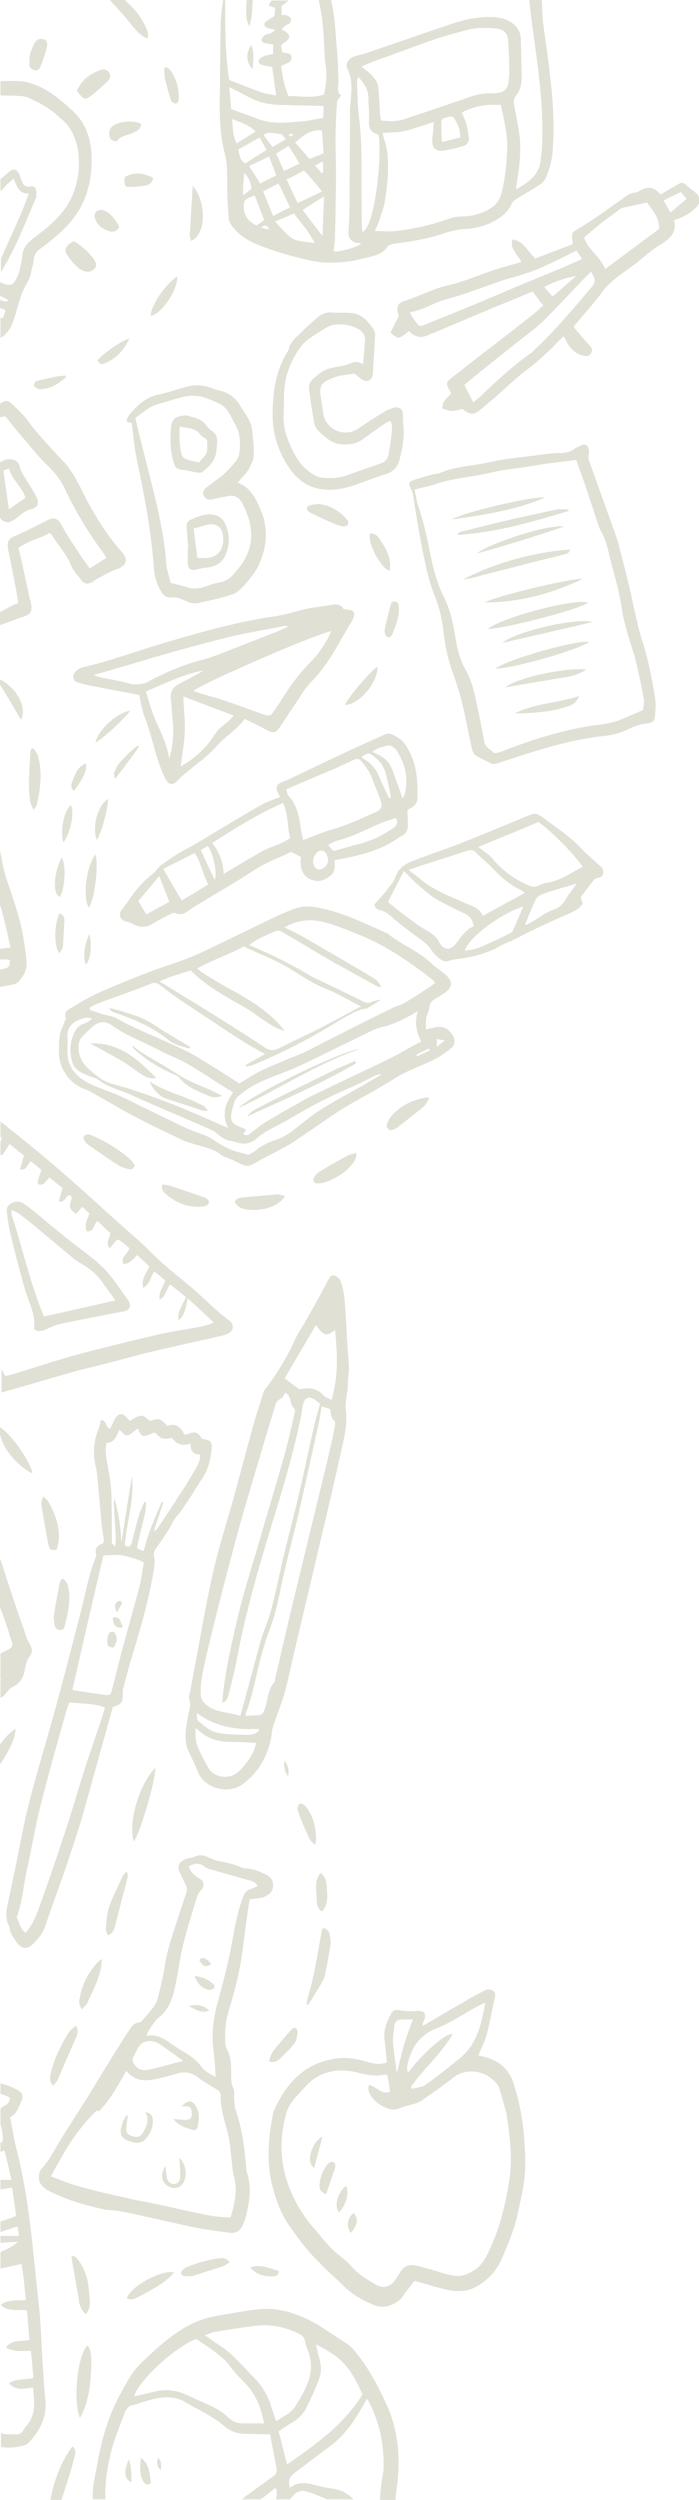 <?xml version="1.0" encoding="utf-8"?>
<!-- Generator: Adobe Illustrator 23.0.1, SVG Export Plug-In . SVG Version: 6.00 Build 0)  -->
<svg version="1.1" id="Layer_1" xmlns="http://www.w3.org/2000/svg" xmlns:xlink="http://www.w3.org/1999/xlink" x="0px" y="0px"
	 viewBox="0 0 140 500" style="enable-background:new 0 0 140 500;" xml:space="preserve">
<style type="text/css">
	.st0{fill:#E0E0D5;}
</style>
<g>
	<path class="st0" d="M20.1,14c-2.1,0.8-3.8,2-4.7,4.2c0.2,0.2,0.3,0.4,0.5,0.6c1,1.2,1.2,1.2,2.4,0.3c1.1-0.8,2.1-1.8,3.1-2.7
		c0.5-0.5,0.9-1,0.5-1.8C21.6,14,20.9,13.7,20.1,14z"/>
	<path class="st0" d="M99.2,133.7c2.8,0.2,16.4-3.6,18.8-5.3C115.8,127.9,102.4,131.6,99.2,133.7z"/>
	<path class="st0" d="M37.4,105.7c0.1,1.3,0.2,2.7,0.3,4c0,0,0,0-0.1,0c0,0.9,0,1.9,0,2.8c0,1.3,0.6,1.7,1.8,1.4
		c0.7-0.2,1.5-0.3,2.2-0.4c1.9-0.2,3.2-1.2,3.8-3.1c0.7-2.1,0.5-4.1-0.5-6c-0.3-0.5-0.8-1-1.3-1.2c-1.9-0.8-3.7,0-5.5,0.8
		C37.5,104.3,37.3,104.9,37.4,105.7z M41.3,105c2.1-0.5,3.4,0.5,3.4,2.7c0.1,2.6-1.5,4.1-4.1,3.9c-0.3,0-0.7,0-1.1-0.1
		c-0.2-2-0.5-3.8-0.7-5.8C39.8,105.5,40.5,105.2,41.3,105z"/>
	<path class="st0" d="M110,142.2c1.4-0.2,2.7-0.6,4-1c0.8-0.3,1.5-0.8,2-2c-4.4,1.5-8.9,1.4-12.9,3.5
		C105.5,142.7,107.8,142.5,110,142.2z"/>
	<path class="st0" d="M14.8,48.2c-0.3,0.2-0.6,0.4-0.8,0.5c-1,0.8-1.2,1.5-0.4,2.5c0.6,0.9,1.3,1.7,2.1,2.4c0.4,0.4,1,0.6,1.5,0.7
		c0.7,0.2,1.4-0.1,1.9-0.8c0.4-0.6,0-1-0.2-1.5C17.9,50.5,16.5,49.3,14.8,48.2z"/>
	<path class="st0" d="M97.7,125.8c3.7-0.1,18.6-4,20.1-5.3C114.6,119.7,100.3,123.6,97.7,125.8z"/>
	<path class="st0" d="M66.4,75.7c0.5-0.2,1-0.4,1.5-0.5c1-0.2,2-0.3,3.1-0.5c0.5,0.4,1,0.9,1.5,1.2c0.9,0.6,1.8,0.3,2.1-0.7
		c0.1-0.3,0.1-0.6,0.1-0.9c0.1-2.2,0.3-4.5,0.4-6.7c0-0.5,0.1-1-0.1-1.4c-1.1-1.8-2.4-3.4-4.7-3.6c-1.3-0.1-2.7,0-4-0.1
		c-1-0.1-1.8,0.3-2.6,0.9c-1,0.9-2.1,1.8-3,2.7c-1.1,1.2-2.6,2.1-2.9,3.9c-2.6,4-3.2,8.5-3.2,13.1c0,3.7,1.1,7,3,10
		c1.5,2.4,3.6,4.2,6.5,4.7c2.4,0.4,4.7,0,7-0.8c2-0.7,4-1.5,6-2.1c1.6-0.5,2.5-1.4,2.9-2.9c0.6-2.2,1-4.4,0.8-6.6
		c-0.1-0.9-0.1-1.7-0.1-2.6c0-0.8-0.7-1.5-1.6-1.3c-0.7,0.2-1.4,0.4-2,0.8c-1.9,1.1-3.7,2.3-5.5,3.5c-2.5,1.7-6.2,0.2-6.8-2.8
		c-0.2-1.3-0.4-2.6-0.6-3.9C64,77.1,64.3,76.6,66.4,75.7z M61.9,77.9c0.3,2.2,0.6,4.3,1,6.5c0.1,0.9,0.6,1.6,1.3,2.2
		c0.5,0.4,1,0.9,1.6,1.3c1.7,1.4,5.1,1.3,6.8,0c1.6-1.2,3.2-2.3,4.8-3.4c0.2-0.1,0.5-0.2,0.8-0.3c0.5,0.9,0.3,1.9,0.2,2.8
		c-0.1,1.3-0.4,2.7-0.6,4c-0.2,0.9-0.7,1.4-1.6,1.7c-2.3,0.8-4.6,1.6-6.8,2.4c-1.7,0.6-3.5,0.6-5.2,0.4c-0.7-0.1-1.3-0.5-1.9-0.9
		c-2.3-1.5-3.5-3.9-4.5-6.3c-0.7-1.7-1.1-3.5-1-5.3c0.1-1.9,0-3.7,0.2-5.6c0.3-3,1.5-5.6,3.2-8c0.5-0.7,1.2-1.3,1.9-1.8
		c1.2-0.8,2.4-1.6,3.7-2.3c1.8-0.9,5.3-0.3,6.6,1c0.5,0.5,0.8,1.1,0.7,1.8c-0.1,1.5-0.2,3-0.4,4.8c-1.1-0.8-1.9-0.5-2.8-0.1
		c-1.1,0.4-2.3,0.5-3.5,0.8c-1.5,0.3-2.6,1.2-3.7,2.2C62,76.4,61.8,77.1,61.9,77.9z"/>
	<path class="st0" d="M21.8,46.2c0.9,0.3,1.6,0.1,2.1-0.8c-0.2-0.4-0.4-0.8-0.7-1.2c-0.7-1-1.5-1.9-2.7-2.2c-0.4-0.1-1,0.1-1.3,0.4
		c-0.2,0.2-0.3,0.8-0.2,1.2C19.5,45.1,20.5,45.8,21.8,46.2z"/>
	<path class="st0" d="M21.1,72.6c2.2-0.9,3.7-2.5,4.8-4.9c-2,0.7-5.1,2.9-6.4,4.4C20.2,72.9,20.2,73,21.1,72.6z"/>
	<path class="st0" d="M100.6,128.6c5.9-1.4,11.9-2.7,18.1-4.2C115.1,123.5,103.1,126.4,100.6,128.6z"/>
	<path class="st0" d="M22.6,25.2c-0.7,0.5-0.8,1.2-0.7,1.9c0.1,0.8,0.6,1.1,1.5,1.2c0.7-1.2,2.1-1.2,3.2-1.7
		c0.8-0.4,1.5-0.7,1.7-1.8C26.9,24,23.9,24.2,22.6,25.2z"/>
	<path class="st0" d="M90.5,103.9c6.3-0.9,12.6-1.8,18.7-4.4C106.6,99.2,92.3,102.6,90.5,103.9z"/>
	<path class="st0" d="M25,35.4c-0.2,1.5,0,2,0.8,2c1.1,0,2.3-0.1,3.4-0.3c0.7-0.1,1.3-0.6,1.5-1.5C28.8,34.6,27,34.3,25,35.4z"/>
	<path class="st0" d="M38.6,216.5c-0.6-0.3-1.2-0.6-1.8-0.9c-1.2-0.7-2.4-1.5-3.7-2.3c-1.5-0.9-3-1.7-4.4-2.6
		c-0.7-0.4-1.4-1-2.1-1.5c0,0.1-0.1,0.1-0.1,0.2c0.3,0.3,0.5,0.6,0.8,0.8c2.2,2,4.7,3.4,7.3,4.6c0.5,0.2,1.1,0.4,1.3,0.7
		c1.4,1.9,3.6,2.7,5.7,3.6c0.8,0.4,1.7,0.5,2.9,0.1c-0.7-0.4-1.1-0.6-1.6-0.8C41.6,217.7,40.1,217.2,38.6,216.5z"/>
	<path class="st0" d="M113,110.9c0.4-0.1,1-0.2,1.2-1c-7.6,0.6-14.8,2.6-21.5,6c0.7-0.1,1.5-0.2,2.2-0.4c3.7-1,7.5-1.9,11.2-2.9
		C108.4,112,110.7,111.5,113,110.9z"/>
	<path class="st0" d="M113,105.3c-3.1-0.5-14.9,3.3-17.5,5.4C101.3,109.1,107.2,107.3,113,105.3z"/>
	<path class="st0" d="M31.3,215.6c-3.7-3.7-7.4-7.2-13.3-6.9c0.4,0.2,0.6,0.3,0.8,0.4c2,1.1,4.1,2.2,6.1,3.4
		c1.1,0.7,2.1,1.5,3.2,2.2C28.9,215.3,29.9,215.9,31.3,215.6z"/>
	<path class="st0" d="M113.8,101.9c-0.8,0-1.5-0.1-2.3,0c-2.8,0.6-5.5,1.2-8.3,1.8c-3.4,0.8-6.8,1.6-10.2,2.5
		c-0.5,0.1-1.1,0.1-1.4,0.8c7.8-0.5,15-2.6,22.3-4.8C113.9,102.2,113.8,102.1,113.8,101.9z"/>
	<path class="st0" d="M40.6,221.1c-1.2-0.6-2.5-1.2-3.8-1.7c-2.4-0.9-4.7-1.7-6.8-3.1c0.3,1.2,1.9,3,3.2,3.4
		c2.4,0.8,4.9,1.6,7.3,2.4c0.4,0.1,0.8,0.1,1.1,0.1C41.4,221.7,41,221.3,40.6,221.1z"/>
	<path class="st0" d="M67.6,213.7c-3.5,1.7-6.9,3.4-10.4,5.1c-2,1-4,2-5.9,3c-0.6,0.3-1.2,0.7-1.8,1.5c7.5-3.4,14.9-6.6,21.8-10.6
		c-0.1-0.2-0.1-0.4-0.2-0.5C70,212.7,68.8,213.2,67.6,213.7z"/>
	<path class="st0" d="M38.6,426c0.5,0.2,0.9-0.2,1-0.7c0.3-1.4,0.4-2.8-0.4-4.1c-0.7-1.2-1.7-1.2-2.8,0.1c0.4,0,0.5,0,0.6,0
		c1-0.1,1.4,0.3,1.4,1.3c0.1,1-0.3,1.4-1.3,1.4c-0.7,0-1.5-0.1-2.4-0.2C35.8,425.2,37.2,425.6,38.6,426z"/>
	<path class="st0" d="M26.3,496.5c0.1-1.6,0-3.1-0.5-4.6C24.7,494.4,24.9,495.8,26.3,496.5z"/>
	<path class="st0" d="M28.7,496.3c0.4,0.6,0.7,0.8,1.5,0.4c-0.2-1.9-0.2-3.8-2-5.1C28.1,493.2,27.8,494.8,28.7,496.3z"/>
	<path class="st0" d="M50.8,91.3c0.1-1.7-0.1-3.5-0.3-5.3s-1.4-3.2-2.3-4.7c-1-1.7-2.4-2.8-4.3-3.2c-0.6-0.1-1.1-0.3-1.6-0.5
		c-1.5-0.6-3.1-0.7-4.7-0.3c-1.9,0.5-3.9,1.2-5.8,1.6c-2.5,0.5-4.1,2-5.7,3.8c-0.3,0.3-0.5,0.8-0.7,1.2c-0.1,0.1,0,0.3,0,0.5
		c0.4,0.1,0.7,0.1,1,0.2c0.3,2.5,0.5,4.9,1,7.3c1.5,7.1,2.9,14.3,3.4,21.6c0.1,1.7,0.6,3.3,1.4,4.7c0.5,0.9,1.1,1.4,2.1,1.3
		s1.8,0.2,2.7,0.6c0.9,0.5,1.9,0.7,2.8,0.5c2.3-0.5,4.5-1,6.7-1.7c0.7-0.2,1.4-0.8,2-1.4c0.8-0.8,1.5-1.7,2.2-2.6
		c0.5-0.7,1-1.5,1.3-2.3c1.5-3.4,1.7-6.9,0.3-10.4c-1-2.4-2-4.6-4.7-5.7c0.8-0.9,1.6-1.7,2.2-2.6C50.2,93,50.8,92.1,50.8,91.3z
		 M47.9,90.9c-0.1,0.5-0.4,1.1-0.8,1.5c-1.1,1.4-2.4,2.7-3.9,3.7c-0.7,0.5-1.3,1-2,1.5c-0.5,0.5-0.7,1-0.3,1.7
		c0.4,0.6,0.9,0.7,1.6,0.6c1.1-0.3,2.2-0.5,3.3-0.7c1.2-0.2,2.1,0.3,2.7,1.4c2.1,4,2.9,8.4-0.5,12.8c-0.3,0.4-0.7,0.8-1,1.2
		c-0.8,1-1.8,1.7-3.1,1.9c-1.1,0.2-2.1,0.6-3.1,0.9c-1.2,0.4-2.3,0.4-3.5,0c-0.9-0.3-1.9-0.5-3.1-0.8c-0.3-1.2-0.8-2.6-0.9-3.9
		c-0.5-7-2.4-13.8-4.1-20.6c-0.7-2.8-1.4-5.5-2.1-8.5c1.4-1,2.8-2.3,4.6-2.8c1.5-0.4,3-0.9,4.5-1.3c1.8-0.5,3.5-0.5,5.3,0.2
		c3.6,1.4,3.7,1.5,5.5,5C48.2,86.6,48.2,88.8,47.9,90.9z"/>
	<path class="st0" d="M17.2,462.9c0.7-0.9,0.8-1.7,0.8-2.6c-0.1-1.4-0.2-2.9-0.5-4.3c-0.4-1.6-1.1-3.2-2.2-4.4
		c-0.3-0.3-0.6-0.6-1-0.2c0.5,2.7,0.9,5.3,1.4,7.9C15.8,460.5,16,461.8,17.2,462.9z"/>
	<path class="st0" d="M16.5,482.7c1.5-3.3,1.7-6.8,1.8-10.3c0-0.8-0.1-1.7-0.3-2.5c-0.1-0.3-0.3-0.5-0.5-0.8c-2,2-2.9,11.1-1.5,14.5
		C16.3,483.1,16.4,482.9,16.5,482.7z"/>
	<path class="st0" d="M42.3,392.9c-0.5-0.8-1-1.2-1.7-1.3c-0.2,0-0.5,0.2-0.7,0.4C40.7,393.4,41.1,393.5,42.3,392.9z"/>
	<path class="st0" d="M10.1,500c0.7,0,1.4,0,2.2,0c0.5-1.4,0.9-2.8,1.4-4.3s0.9-3.1,1.3-4.6c0.1-0.5,0.3-1.2-0.5-1.8
		C12.1,492.6,10.8,496.2,10.1,500z"/>
	<path class="st0" d="M35.3,20.7c0.2,0,0.5-0.5,0.5-0.8c0.1-2-0.4-3.9-1.5-5.6c-0.2-0.4-0.6-0.6-1-0.9c-0.1,0.1-0.2,0.1-0.4,0.2
		c0,0.7,0,1.4,0.1,2c0.4,1.6,0.8,3.1,1.3,4.6C34.6,20.5,35.1,20.8,35.3,20.7z"/>
	<path class="st0" d="M119.7,175.6c0.6-0.1,1-0.3,1.1-0.9c0.1-0.6-0.1-1.1-0.6-1.5c-1.4-1.3-2.9-2.5-4.2-3.9
		c-2.2-2.3-4.8-3.9-7.3-5.8c-0.4-0.3-0.8-0.5-1.2-0.7c-0.4-0.1-0.8,0-1.1,0.1c-4.7,1.9-9.4,3.9-14.2,5.8c-3.1,1.2-6.2,2.2-9.3,3.4
		c-1.6,0.6-3.1,1.5-3.7,3.3c-0.3,0.8-0.8,1.5-1.3,2.1c-0.7,0.9-1.5,1.8-2.3,2.7c-0.2,0.3-0.7,0.7-0.6,0.9c0.1,0.4,0.6,0.8,0.9,0.9
		c1.3,0.2,2.1,1,3,1.8c1.7,1.4,3.4,2.7,5.2,4c0.9,0.6,1.7,1.3,2.3,2.2c0.6,0.9,1.4,1.7,2.4,2.2c0.5,0.3,1.5-0.2,2.2-0.3
		c0.3,0,0.5-0.1,0.8-0.1c2.9-0.4,5.8-1.1,8.4-2.6c0.6-0.4,1.3-0.6,2-0.9c2.2-1.1,4.3-2.2,6.5-3.2c1.6-0.8,3.3-1.5,4.9-2.2
		c1.1-0.5,2.3-1,3.1-2.1c-0.1-0.4-0.2-0.8-0.4-1.3c0.8-1.1,1.6-2.2,2.5-3.3C118.9,175.9,119.3,175.7,119.7,175.6z M91.5,188.5
		c-1.3,1.9-2.8,1.4-3.5,0c-0.6-1.2-1.5-1.8-2.7-2.5c-1.5-0.8-2.8-1.9-4.2-2.9c-1.1-0.8-2.2-1.7-3.4-2.7c1-2,2.1-4,3.2-6.2
		c0.9,0.9,1.6,1.7,2.4,2.4c1.2,1,2.4,2.2,3.7,3c2,1.2,4.1,2.2,6.2,3.2c1,0.5,1.4,1.2,1.7,2.4c-0.2,0.1-0.4,0.3-0.7,0.4
		C93.1,186.3,92.3,187.4,91.5,188.5z M102.7,186.2c-0.1,0.2-0.4,0.4-0.6,0.5c-1.6,0.8-3.3,1.6-4.9,2.3c-1.3,0.6-2.6,1.1-4.1,1.1
		c0.8-2.6,7.2-7.4,11.7-8.8C104.1,183,103.4,184.6,102.7,186.2z M96.7,183.2c-0.7-1.7-2.3-2-3.8-2.7c-3.2-1.4-6.4-2.6-9.1-5
		c-0.6-0.5-1.2-0.9-2-1.5c1.5-0.5,2.8-1,4.2-1.4c2.5-0.8,5-1.6,7.5-2.4c0.8-0.3,1.4-0.2,1.9,0.4c1.2,1.2,2.5,2.2,3.6,3.4
		c1.5,1.6,3.2,3,5.1,3.9c0.3,0.1,0.5,0.3,1,0.7C102.2,180.2,99.5,181.6,96.7,183.2z M113.4,179.7c-0.6,1.1-1.4,1.9-2.7,2.3
		c-1.4,0.5-2.7,1.5-4,2.3c-0.4,0.2-0.9,0.5-1.3,0.7c-0.1-0.1-0.2-0.1-0.2-0.2c0.7-1.6,1.3-3.3,2.1-4.9c0.3-0.6,1.1-1,1.7-1.2
		c2.1-0.7,4.2-1.3,6.5-2C114.8,177.8,114,178.7,113.4,179.7z M109.3,176.6c-0.5,0.1-1,0.3-1.4,0.5c-0.7,0.4-1.3,0.3-2,0
		c-2.8-1.2-5.2-2.9-7.2-5.3c-0.7-0.9-1.8-1.5-2.9-2.4c2.1-0.9,4.1-1.7,6.1-2.5c1.9-0.8,3.9-1.6,5.9-2.5c2.1,1.3,7.6,6.8,8.9,9
		C114.2,174.6,112.1,176.3,109.3,176.6z"/>
	<path class="st0" d="M101.2,137.5c0.6-0.1,1.1-0.2,1.6-0.3c3.6-0.6,7.1-1.2,10.7-1.8c1.3-0.2,2.6-0.6,3.9-1.5
		C112.9,133.5,103.4,135.6,101.2,137.5z"/>
	<path class="st0" d="M32.2,494c0.1-0.8,0.3-1.7-0.6-2.4C31.4,492.6,31.4,493.4,32.2,494z"/>
	<path class="st0" d="M76.1,500c1,0,2.1,0,3.1,0c0.1-1.1,0.2-2.2,0.4-3.3c0.6-5.4,0.1-10.6-2.1-15.6c-1.4-3.1-3-6.2-5-9
		c-0.9-1.2-1.8-2.5-3.1-3.4c-1.9-1.2-3.8-2.5-5.7-3.7c-3.8-2.2-7.8-3.6-12.2-3.1c-2.6,0.3-5.1,0.8-7.6,1.2c-1.2,0.2-2.4,0.5-3.6,0.9
		c-4.7,1.7-8.3,5.1-11.9,8.5c-2,1.9-3.2,4.3-4.5,6.7c-0.9,1.7-1.7,3.5-2.3,5.3c-0.9,2.5-1.5,5.1-2,7.7c-0.4,2.6-1.2,5.1-1,7.7
		c0.8,0,1.7,0,2.5,0c-0.1-3.3,0.4-6.6,1.2-9.7c0.7-2.7,1.8-5.3,2.8-7.9c0.2-0.4,0.6-1,1-1.1c2.3-0.6,4.5-1.6,6.9-1.7
		c1.5-0.1,2.9,0.2,4.2,1c1.5,0.9,3,1.6,4.5,2.5c1,0.6,2,1.2,2.8,1.9c1.4,1.3,2.9,1.9,4.8,1.9c1.5,0,3.1,0.1,4.8,0.1
		c0.4,2.3,0.9,4.6,1.3,6.8c0.1,0.7-0.1,1.2-0.7,1.6c-1.8,1.3-3.6,2.6-5.4,3.9c-0.3,0.2-0.5,0.4-0.8,0.7c1.2,0,2.5,0,3.7,0
		c1-0.7,1.9-1.5,3-2.3c0.4,0.8,0.2,1.5,0.1,2.3c0.9,0,1.9,0,2.8,0c1-1.5,2.1-2,3.6-1.5c1.3,0.4,2.6,1,3.8,1.5c1.8,0,3.5,0,5.3,0
		c-1.3-1.4-2.8-2-4.6-2.2c-0.8-0.1-1.6-0.3-2.4-0.5c-2-0.5-3.9-1.1-5.7,0.4c-0.5-1.4-0.1-2.2,0.9-3c2.3-1.7,4.6-3.5,6.9-5.2
		c3.1-2.2,5.2-5.3,7-8.6c0.2-0.3,0.3-0.6,0.4-0.8c0,0,0.1-0.1,0.2-0.2c0.2,0.3,0.4,0.6,0.6,1c2.1,4.2,2.9,8.7,2.7,13.4
		C76.4,496.3,76.2,498.1,76.1,500z M48.6,484.7c-1.1,0-2-0.4-2.8-1.1c-1.3-1.3-3-2.2-4.7-2.9c-1.3-0.6-2.6-1.2-4-1.8
		c-1.9-0.9-3.9-1-5.9-0.6c-1.4,0.3-2.9,0.7-4.3,1c0.7-3,8-9.8,12.4-11.5c2.4,1.7,5,3.1,6.8,5.5c1,1.4,2.3,2.6,3.4,3.8
		c1.9,2.1,2.8,4.7,3.4,7.6C51.4,484.7,50,484.7,48.6,484.7z M54.1,480.6c-0.7-1.8-1.7-3.5-3-4.8c-1.7-1.7-3.2-3.5-5-5.1
		c-1.2-1.1-2.7-1.9-4-2.9c-0.3-0.2-0.6-0.4-1.1-0.7c0.8-0.3,1.4-0.6,2-0.7c2.7-0.4,5.4-0.9,8.1-1.2c3.1-0.4,6,0.2,8.8,1.6
		c0.7,0.3,1.1,0.8,1.2,1.5c0.1,0.5,0.2,0.9,0.4,1.4c2,4.5-0.2,8.2-2.5,11.8c-0.8,1.2-2.3,1.8-3.7,2.8
		C54.8,482.7,54.4,481.7,54.1,480.6z M57.5,492.9c-0.6-2.2-1.1-4.4-1.7-6.6c1-0.7,1.9-1.3,2.9-1.9c1.2-0.7,2.1-1.7,2.7-2.9
		c0.9-1.8,1.7-3.6,2.4-5.4c0.6-1.4,0.6-2.8,0.2-4.3c-0.3-0.9-0.5-1.9-0.7-2.9c4.7,2.4,6.7,4.1,9.3,10
		C68.9,484.9,63.3,488.9,57.5,492.9z"/>
	<path class="st0" d="M42.6,86.3c-0.5-0.3-0.9-0.7-1.2-1.1c-1-1.6-2.7-1.6-3.9-2.1c-2.4,0-3.2,0.7-3.3,2.9c-0.1,2.1-0.1,4.2,0.5,6.2
		c0.4,1.4,0.7,1.7,2.1,1.8c0.7,0.1,1.4,0.3,2.1,0.4c0.5,0.1,1.3,0.3,1.6,0c1.3-1,2.5-2.1,2.8-3.9c0.1-0.8,0.2-1.5,0.2-2.3
		C43.5,87.4,43.2,86.7,42.6,86.3z M40.9,91.3c-0.4,0.4-0.7,0.8-1,1.2c-1-0.2-1.9-0.4-2.7-0.7c-0.3-0.1-0.7-0.5-0.8-0.8
		c-0.5-1.8-0.5-3.7-0.4-5.7c1.5,0.4,3.1,0.2,4.1,1.6c0.1,0.1,0.2,0.2,0.3,0.3c0.4,0.4,1.2,0.5,1.1,1.3
		C41.5,89.5,41.7,90.5,40.9,91.3z"/>
	<path class="st0" d="M29.4,443.4c3.3,0.7,6.6,1.5,10,2.2c2.2,0.4,4.5,0.7,6.7,1c1.1,0.1,2-0.4,2.5-1.5c0.2-0.5,0.5-1.1,0.6-1.6
		c0.7-2.9,1.3-5.8,0.3-8.8c-0.1-0.4-0.2-0.8-0.2-1.2c-0.3-3.8-0.8-7.6-2-11.2c-0.3-0.7-0.3-1.5-0.4-2.3c-0.1-0.8,0.2-1.7-0.2-2.4
		c-0.5-1-0.4-2-0.4-3c0-1.7,0-3.3-0.9-4.8c-0.3-0.5-0.3-1.3-0.3-2c-0.1-2.3,0.3-4.5,1-6.6c1.2-3.9,2.1-7.9,2.6-12
		c0.4-3.1,0.8-6.3,1.3-9.3c1.1-0.2,2-0.2,2.9-0.5c1-0.4,1.8-1.1,1.8-2.3c0-1.2-0.7-1.9-1.7-2.3c-1.3-0.6-2.5-1.1-4-1.1
		c-0.2,0-0.5-0.1-0.7-0.2c-1.5-0.7-3-1-4.6-1.3c-0.6-0.1-1.3-0.4-1.9-0.7c-0.9-0.4-1.7-0.6-2.7-0.2c-0.6,0.3-1.2,0.3-1.8,0.5
		c-1.4,0.5-1.9,1.4-1.3,2.7c0.4,0.9,0.9,1.8,1.3,2.8c0.1,0.3,0.2,0.7,0.1,1c-0.7,2.2-1.5,4.4-2.2,6.7c-0.9,2.7-1.8,5.4-2.2,8.3
		c-0.4,2.3-0.9,4.5-1.5,6.7c-0.1,0.5-0.5,1-0.8,1.5c-0.7,0.9-1.4,1.7-2.1,2.5c-0.2,0.2-0.5,0.5-0.7,0.5c-1,0.1-1.5,0.7-1.9,1.4
		c-0.8,1.1-1.5,2.3-2.2,3.4c-2,3.1-3.9,6.3-5.8,9.4c-1.8,2.9-3.7,5.8-5.5,8.7c-1.4,2.1-2.4,4.5-4.2,6.4c-0.2,0.2-0.3,0.5-0.4,0.8
		c-0.4,1.6,0.2,2.7,1.9,3.6c3.7,1.9,7.6,3,11.6,3.8C24.1,442.1,26.7,442.8,29.4,443.4z M29.8,406.1c0.6-0.9,1.2-1.9,2-2.6
		c2.1-1.6,2.8-3.9,3.3-6.3c0.6-2.7,0.9-5.5,1.6-8.3c0.8-3.2,1.8-6.4,2.8-9.6c0.1-0.5,0.5-0.9,0.8-1.3c0.7-0.9,0.6-1.8-0.4-2.3
		c-0.9-0.5-1.7-1.2-2.1-2.4c1.1-0.6,2.1-0.8,3.1,0c0.4,0.3,0.8,0.5,1.3,0.6c2.5,0.7,4.9,1.4,7.4,2.1c0.7,0.2,1.5,0.3,2,1.2
		c-0.4,0.2-0.7,0.4-1,0.5c-1.4,0.3-1.8,1.2-2.2,2.5c-1.4,4.1-1.8,8.3-2.8,12.5c-0.6,2.6-1.3,5.2-2,7.8c-0.9,3.2-1.3,6.5-0.8,9.9
		c0.2,1.6,0.3,3.2,0.4,5c-1.2-0.6-2.2-1.1-2.9-2.1c-0.9-1.2-2-2-3.3-2.8c-1.1-0.6-2.1-1.3-3.1-2c-1.3-0.9-2.7-1.7-4.6-1.3
		C29.5,406.7,29.6,406.4,29.8,406.1z M26.7,411.4c0.4-0.7,0.7-1.5,1.2-2.2c0.7-1.1,2.7-1.3,4-0.4c1.5,1,3,2.1,4.8,3.4
		c-2.4,0.6-4.5,1.2-6.6,1.7c-1.2,0.3-2.4,0.2-3.2-1C26.6,412.4,26.4,411.9,26.7,411.4z M10.2,435.3c2.6-4.9,5.2-9.4,9.2-13.2
		c0,0,0.2,0.1,0.4,0.2c2.3-2.3,3.8-5.2,5.5-8.1c1.7,2.1,3.8,2.1,6.1,1.6c1.4-0.3,2.8-0.7,4.2-1.1c1.4-0.4,2.7-0.2,3.9,0.7
		c1.2,0.9,2.6,1.7,3.9,2.5c0.5,0.3,0.8,0.6,0.8,1.2c-0.1,3.5,1.5,6.7,1.9,10.1c0.1,1,0.2,2,0.3,2.9c0.1,1.1,0.2,2.3,0.5,3.4
		c0.7,2.7,0.1,5.2-0.7,8c-2.1,0-4-0.3-5.9-0.7c-3.4-0.7-6.7-1.5-10.1-2.2c-1.2-0.3-2.4-0.4-3.6-0.7c-3.5-0.8-6.9-1.5-10.4-2.5
		C14.2,436.9,12.3,436.1,10.2,435.3z"/>
	<path class="st0" d="M8.5,77.8c1.9-0.1,3.3-1.2,4.7-2.3c0-0.1-0.1-0.3-0.1-0.4c-0.6,0.1-1.2,0.1-1.8,0.2c-1.3,0.3-2.7,0.6-4,0.9
		c-0.3,0.1-0.5,0.6-0.5,0.9c0,0.2,0.4,0.5,0.7,0.6C7.8,77.9,8.1,77.9,8.5,77.8z"/>
	<path class="st0" d="M2.3,80.7c-0.8-0.7-1.4-0.6-2.2,0L0,80.8v2.7c0.3-0.1,0.7-0.2,1.1-0.2c1.4,1.8,2.9,3.6,4.4,5.3
		c1.2,1.5,2.5,3,3.8,4.3c1.6,1.5,2.9,3.1,3.8,5.1c2.2,4.6,4.8,8.9,7.9,13c0.1,0.2,0.2,0.4,0.3,0.6c-1.1,0.7-2.1,1.3-3.3,2.1
		c-0.6-0.8-1.1-1.5-1.6-2.2c-1-1.5-2-3-3-4.6c-0.4-0.6-0.7-1.3-1.1-1.9c-0.6-1.3-1.5-1.6-2.7-1c-1.8,0.9-3.5,1.8-5.3,2.6
		c-0.4,0.2-0.8,0.4-1.3,0.6c-1.3,0.5-1.6,1.2-1.4,2.6c0.7,3.4,1.4,6.8,2,10.3c0,0.2,0,0.4,0,0.6c-1.4,0.3-2.5,1.3-3.8,1.8v2.6
		c0.6-0.2,1.1-0.4,1.7-0.6c0.9-0.3,1.8-0.7,2.7-1c2.1-0.6,2.4-1.2,1.9-3.3c-0.1-0.3-0.2-0.5-0.2-0.7c-0.7-3.3-1.4-6.6-2.2-9.9
		c2-1.5,4.3-1.9,6.3-3c0.2,0.2,0.3,0.3,0.4,0.4c1.2,2,2.9,3.8,3.8,6c0.4,1.1,1.3,2,2,2.9c0.6,0.9,1.2,1,2.1,0.6
		c0.3-0.1,0.6-0.4,0.9-0.6c1.4-0.7,2.8-1.6,4.3-2.1c1.9-0.7,2.2-1.9,0.9-3.4c-2.4-2.7-4.4-5.7-6.2-8.9c-1.1-1.8-1.9-3.8-3-5.7
		c-0.7-1.2-1.5-2.5-2.5-3.5c-2.3-2.5-4.7-4.9-6.8-7.7C5.1,83.3,3.6,82,2.3,80.7z"/>
	<path class="st0" d="M42,398c0.1,0,0.2,0,0.3-0.1c0.7-0.1,0.9-0.7,0.4-1.1c-1-0.9-2.2-1.4-3.7-1.6C39.3,396.7,40.9,398,42,398z"/>
	<path class="st0" d="M35.5,55.3c-2.4,1.5-5.4,6-5.3,7.9C32.4,62.7,35.6,58.1,35.5,55.3z"/>
	<path class="st0" d="M116.7,115.8c-1.9-0.3-17.7,3.5-19.6,4.7C104.1,120.5,110.5,118.7,116.7,115.8z"/>
	<path class="st0" d="M41.9,402.1c-1.2-1-2.2-1.3-4.1-0.9C39.3,402,40.4,402.8,41.9,402.1z"/>
	<path class="st0" d="M72.1,209.8c-3.6,0.3-21.7,9.1-24.3,11.8C56,217.8,63.5,212.7,72.1,209.8z"/>
	<path class="st0" d="M29.2,427.8c0.9-1.1,1.5-2.3,1.4-3.8c-0.1-1-0.3-1.2-1.5-1.6c0.9,1.5,0.3,2.9-0.5,4.2c-0.5,0.8-1,0.9-2,0.7
		c-1-0.3-1.3-0.6-1.3-1.6c0-0.8,0.2-1.7,0.3-2.5c-0.1-0.1-0.2-0.1-0.2-0.2c-0.3,0.5-0.6,0.9-0.8,1.4c-0.9,2.6-0.5,3.6,2.7,4.2
		C28,428.6,28.7,428.4,29.2,427.8z"/>
	<path class="st0" d="M117.5,89.1c-0.8-0.5-1.3,0.2-2,0.4c-0.1,0-0.2,0.1-0.3,0.2c-0.9,0.7-1.9,0.9-3,0.9c-1.4,0-2.9,0.2-4.3,0.4
		c-2.1,0.3-4.3,0.5-6.4,0.8c-1.1,0.2-2.1,0.3-3.2,0.6c-3.4,0.8-7,0.8-10.2,2.2c-0.5,0.2-1.2,0.2-1.8,0.4c-1.1,0.3-2.3,0.6-3.4,1
		s-1.1,0.7-0.6,1.8c0.2,0.3,0.3,0.6,0.4,1c0.4,2.6,0.8,5.2,1.3,7.9c0.8,4.2,1.5,8.5,3.1,12.6c1,2.4,1.5,5,1.8,7.6
		c0.3,2.7,0.9,5.2,1.8,7.7c0.7,1.9,1.3,3.8,1.8,5.8c0.8,3.1,1.3,6.2,2,9.3c0.1,0.5,0.4,1.2,0.8,1.4c1,0.6,2.1,1.1,3.1,1.6
		c0.2,0.1,0.4,0.1,0.8,0.1c0.7-0.2,1.6-0.5,2.5-0.8c6.3-2.1,12.7-4.1,19.3-4.8c2-0.2,3.8-0.8,5.6-1.7c0.9-0.4,1.9-0.7,2.9-0.8
		c1.1-0.1,1.6-0.4,1.7-1.6c0.1-1.4,0.2-2.8-0.1-4.2c-0.6-3.5-1.3-7.1-2.4-10.5c-0.8-2.3-1.2-4.7-1.8-7.1c-0.2-0.8-0.3-1.6-0.5-2.4
		c-0.7-2.9-1.4-5.9-2.2-8.8c-0.3-1.2-0.6-2.3-1-3.4c-1.7-4.7-3.4-9.5-5.1-14.2c-0.2-0.5-0.3-1-0.2-1.5
		C118,90.3,118.1,89.6,117.5,89.1z M119.5,104c0.3,0.8,0.5,1.7,1,2.5c1,1.8,1.3,3.7,1.8,5.6s1,3.8,1.5,5.7c0.3,1.4,0.6,2.8,0.8,4.3
		c0.5,3.2,1.6,6.1,2.5,9.2c0.7,2.7,1.3,5.5,1.8,8.2c0.2,0.9,0,1.8-0.1,2.5c-1.8,0.8-3.4,1.5-4.9,2.1c-1.1,0.4-2.3,0.6-3.5,0.8
		c-6.9,0.8-13.5,2.9-19.9,5.4c-0.5,0.2-1.4,0.4-1.6,0.3c-0.6-0.8-1.7-1-1.9-2.2c-0.6-3.4-1.3-6.8-2.1-10.2c-0.4-1.5-0.9-3-1.7-4.3
		c-1.2-2.2-1.7-4.5-2.1-7c-0.4-2.6-1-5.1-2.2-7.5c-1.5-3-2.3-6.3-2.9-9.5c-0.6-3-1.3-6-2.3-8.9c-0.3-0.9-0.4-1.9-0.7-3.1
		c1.7-0.4,3.2-0.7,4.6-1.2c3.4-1.1,7-1.3,10.4-2.1c1.7-0.4,3.4-0.7,5.2-0.9c2.5-0.3,4.9-0.8,7.3-1.1c1.6-0.2,3.3-0.4,4.9-0.6
		C116.9,96,118.2,100,119.5,104z"/>
	<path class="st0" d="M35.9,437.4c0.2-0.1,0.3-0.2,0.5-0.4c1.2-1.3,1-4.1-0.5-5.4c0.1,1.3,0.2,2.4,0.2,3.6c0,1-0.4,1.5-1.1,1.6
		c-0.8,0.1-1.4-0.4-1.6-1.3c-0.1-0.8-0.2-1.5-0.2-2.3c-0.4,0.5-0.6,1.1-0.7,1.7C32.2,436.7,34.2,438.2,35.9,437.4z"/>
	<path class="st0" d="M4.1,195.9c0.9-1.1,1.4-2.4,1.2-3.8c-0.3-2.5-0.6-5-1.2-7.4c-0.8-3.1-1.9-6.2-2.9-9.2
		c-0.2-0.7-0.4-1.5-0.6-2.3c-0.2-1.2-0.5-2.4-0.7-3.7v11.1c0.4,1.4,0.8,2.7,1.1,4.1c0.4,1.5,0.7,3.1,1.1,4.8
		c-0.8,0.1-1.5,0.2-2.2,0.3v2.1c0.5,0,1,0,1.5,0c0.2,0,0.4,0.1,0.6,0.1c-0.1,1.5-0.2,1.5-1.4,1.8c-0.2,0.1-0.5,0.1-0.7,0.2v3.4
		c0.8-0.1,1.5-0.3,2.3-0.4C3,196.9,3.7,196.5,4.1,195.9z"/>
	<path class="st0" d="M43.9,451.7c-2.2,0.2-4.3,0.9-6.4,1.7c-0.4,0.1-0.7,0.4-1,0.7c-0.4,0.4-0.2,1,0.3,1.1c0.6,0.1,1.3,0.1,1.8,0
		c2-0.6,4-1.3,6-1.9c0.5-0.2,0.9-0.5,1.4-0.8C45.4,451.6,44.6,451.6,43.9,451.7z"/>
	<path class="st0" d="M62.1,431.5c-0.1,0.7,0,1.4,0.8,2.1c0.6-2.1,1.1-4,1.7-6.3C63.2,428.1,62.3,429.7,62.1,431.5z"/>
	<path class="st0" d="M25.4,459.7c1.1,0.5,1.9-0.1,2.7-0.5c2.4-1.3,4.9-2.5,6.8-4.7C32.3,453.9,26,457.4,25.4,459.7z"/>
	<path class="st0" d="M54.5,455.3c0.6,0,1.3,0,1.3-1.1c-1.8-0.5-3.5-1.4-5.7-0.7C51.4,455,52.9,455.3,54.5,455.3z"/>
	<path class="st0" d="M67.9,442.5c1.5-1.6,2.1-4,1.4-5.3C67.5,438.7,66.9,441.2,67.9,442.5z"/>
	<path class="st0" d="M66.6,432.4c-0.3-0.1-0.9,0.3-1.1,0.6c-0.9,1.2-1.4,2.5-1.5,4c-0.1,1,0.4,1.5,1.3,1.9c0.6-1.8,1.2-3.5,1.8-5.2
		C67.2,433.2,67.2,432.5,66.6,432.4z"/>
	<path class="st0" d="M70.3,446.6c1.4-1.7,1.5-3,0.5-4C69.5,443.8,69.3,445.4,70.3,446.6z"/>
	<path class="st0" d="M13.4,407.1c-1.4,2.4-2.6,4.8-3.2,7.5c-0.2,0.8-0.4,1.7,0.5,2.6c0.3-0.5,0.6-0.8,0.8-1.1c1.3-3,2.6-6,3.9-9
		c0.2-0.6,0.3-1.2-0.2-1.9c-0.4,0.3-0.8,0.6-1.2,1C13.8,406.5,13.6,406.8,13.4,407.1z"/>
	<path class="st0" d="M16.4,401.9c0.4-0.5,0.9-0.8,1.1-1.3c1.2-2.8,2.8-5.4,2.9-8.8c-1.9,1.3-3.8,4.6-4.3,7.2
		C15.9,399.9,15.6,400.8,16.4,401.9z"/>
	<path class="st0" d="M0,348.9v4c1.7-2.4,3.2-5.5,3.1-7.1C2.2,346.3,1,347.5,0,348.9z"/>
	<path class="st0" d="M24.6,325.5c-0.7-2-0.8-2.1-2-2C22.6,325.1,23.2,325.7,24.6,325.5z"/>
	<path class="st0" d="M82,457.5c0.3-0.4,0.7-0.9,1-1.3c2.3,0.6,4.4,1.3,6.6,1.8c1.9,0.4,3.9,0.4,5.7-0.6c2.2-1.2,3.9-2.9,5-5.2
		c1.4-3.1,2.7-6.2,3.4-9.5c0.7-3.2,1.5-6.4,1.5-9.7c0-5.5-0.6-10.9-2.3-16.2c-0.9-2.9-3-4.7-5.9-5.4c-0.4-0.1-0.8-0.2-1.2-0.3
		c0.6-1.4,1.2-2.6,1.6-3.9c0.7-2.5,1.1-5.1,1.7-7.6c0.1-0.5,0.2-1-0.3-1.4c-0.6-0.4-1.1-0.4-1.7-0.1c-1.3,0.7-2.6,1.3-3.8,2.1
		c-2.9,1.6-5.7,3.3-8.6,5c-0.1-0.5,0-0.7,0.2-1c0.6-1.5,0.1-2.1-1.5-2c-1,0.1-2.1,0.1-3.1-0.1c-1.2-0.2-1.5-0.2-2.1,0.9
		c-0.8,1.5-1.4,3.1-1.2,4.9c0.2,1.5,0.3,3,0.5,4.6c-1.6,0.6-2.9,0.2-4.3-0.2c-2.1-0.6-4.2-0.9-6.3-0.5c-6.2,1-9.7,5.1-12.1,10.5
		c0,0.1-0.1,0.2-0.1,0.3c-0.9,4.8-1.4,9.6-0.2,14.4c0.8,3.2,1.9,6.2,3.9,8.8c1,1.4,2,2.8,3.1,4.1c1.1,1.3,2.3,2.5,3.5,3.7
		c1.1,1.1,2.2,2,3.3,3.1c1.8,1.9,3.9,3.2,6.3,4.2c2.2,1,4.1,0.3,5.8-1.2C81,458.8,81.5,458.1,82,457.5z M87.4,405.7
		c3.1-1.2,5.7-3.1,8.6-4.6c0.3-0.2,0.6-0.3,1.2-0.5c-0.8,4.2-1.6,8.1-4.9,10.9c-2.3,1.9-4.7,3.8-7.1,5.5c-0.7,0.5-1.8,0.5-2.7,0.8
		c-0.1-0.1-0.1-0.3-0.2-0.4c2.5-3.6,6-6.5,8.4-10.6c-1.2,0.1-1.7,0.7-2.4,1.1c-2.2,1.7-4.1,3.6-5.9,5.8c-0.2,0.2-0.4,0.5-0.7,0.8
		c-0.3-0.8-0.1-1.3,0-1.9C82.5,409.3,84.3,406.9,87.4,405.7z M79,405.1c0.1-0.8,0.7-1.2,1.5-1.2c0.7,0.1,1.3,0,2.2,0
		c-0.7,1.8-1.3,3.5-1.8,5.2s-0.9,3.5-1.3,5.2c-0.1,0-0.1,0-0.2,0c-0.2-2-0.6-4-0.7-6C78.7,407.3,78.9,406.2,79,405.1z M75.2,456.9
		c-1.7-1-3.4-2-4.7-3.5c-0.9-1-1.9-1.8-2.9-2.6c-1.8-1.4-3.1-3.3-4.6-5c-2.6-2.9-4.4-6.1-5.6-9.8c-1.4-4.4-1.3-8.8-0.1-13.2
		c0.6-2.3,2.4-3.8,3.9-5.5c2.8-3.1,6.5-3.7,10.3-2.8c1.9,0.5,3.8,0.9,5.7,0.4c0.1,0,0.2,0.1,0.4,0.2c0.2,1.1,0.4,2.2,0.5,3.3
		c-1.7,0.6-2.7-1.1-4.2-1.4c-0.3,0.9,0,1.6,0.4,2.2c0.9,1.3,2.1,2.1,3.6,2.6c0.7,0.2,1.4,0.2,2.1-0.1c0.9-0.4,2-0.6,2.9-0.9
		c0.7-0.2,1.4-0.5,1.9-0.9c2-1.4,4-2.8,5.9-4.3c2.6-2.1,6.7-1.6,8.9,1.3c0.3,0.4,0.4,0.9,0.6,1.4c0.4,1.3,0.7,2.6,1.1,3.9
		c0.1,0.3,0.2,0.6,0.2,0.9c0.6,4.1,1.1,8.2,0.6,12.3c-0.8,5.5-2.1,10.9-4.7,15.9c-0.9,1.7-2.1,2.8-3.8,3.5c-1.5,0.7-3.1,0.4-4.7-0.1
		c-1.9-0.6-3.7-1.1-5.7-1.6c-1-0.2-2.1,0-2.8,1c-0.4,0.5-0.7,1.1-1.1,1.7C78.5,457.1,77.1,458,75.2,456.9z"/>
	<path class="st0" d="M24.4,320.8c0.1-0.1,0-0.4-0.1-0.5s-0.4-0.1-0.5-0.1c-0.8,0.3-1,1-0.4,2.3C23.8,321.8,24.1,321.3,24.4,320.8z"
		/>
	<path class="st0" d="M2.1,386.5c0.5,0.9,1,1.8,1.7,2.5c0.8,0.8,1.7,0.8,2.6,0c1.1-1,2.1-2.2,2.6-3.6c1.5-4.4,3.1-8.7,4.6-13.1
		c1-3.1,2.1-6.2,3-9.4c2-7.1,4-14.3,6-21.5c1.9-0.6,2-0.8,2-2.9c0-0.3,0-0.6,0.1-0.9c0.6-2.2,1.1-4.3,1.8-6.5
		c1.8-5.9,3.5-11.8,4.4-17.8c0.1-0.6,0.1-1.3,0-1.8c-0.2-0.8,0-1.3,0.4-1.9c0.8-1.1,1.6-2.3,2.4-3.5c0.6-0.9,0.9-1.9,1.6-2.7
		c2-2.4,3.5-5.1,5.2-7.7c1.3-1.9,1.7-4,1.9-6.1c0.1-1-0.2-1.5-1.3-1.7c-0.3-0.1-0.7-0.1-0.8-0.3c-0.6-1.2-1.5-1.3-2.6-0.8
		c-0.2,0.1-0.5,0.1-0.8,0.1c-0.7-1.6-1.8-2.3-3.4-1.7c-1.3-1.5-1.6-1.6-3.5-1c-1.5-1.4-1.7-1.4-4,0c-0.1-0.1-0.2-0.1-0.2-0.2
		c-1.3-1.7-2.2-1.5-3.1,0.4c-0.2,0.5-0.4,0.9-0.7,1.4c-0.9-0.4-0.6-1.7-1.8-1.8c-0.2,0.7-0.2,1.3-0.5,1.9c-1,2.5-1.1,5-0.5,7.6
		c0.4,1.7,0.4,3.5,0.6,5.2c0.2,1.9,0.3,3.7,0.5,5.6c0.1,1.2,0.3,2.4,0.5,3.6c0,0.3-0.1,0.8-0.2,0.8c-1.2,0.4-1.7,1.1-1.3,2.4
		c0,0.1-0.1,0.2-0.1,0.3c-1.4,3.4-2,7-2.9,10.5c-1.6,6.2-3.2,12.5-4.9,18.7c-1.8,6.7-3.9,13.4-5.6,20.1c-1,3.9-1.7,7.8-2.5,11.8
		c-0.5,2.5-1.1,5.1-1.6,7.6c-0.4,1.8-0.8,3.6,0.2,5.3C2,385.9,2,386.3,2.1,386.5z M21.3,288.6c1.6,0,2-1.3,2.6-2.6
		c0.7,0.4,1,1.4,1.9,1c0.6-0.3,1.1-0.8,1.8-1.3c0.3,0.6,0.5,1.6,1.4,1.5c0.7-0.1,1.3-0.5,2-0.7c1.4,1.4,1.4,1.4,3.5,1.1
		c0.8,1.3,2,1.7,3.7,1.1c-0.1,1.5,0.5,2.2,1.8,2.2c0.2,1.1-0.3,1.9-0.7,2.7c-0.7,1.2-1.4,2.3-2.1,3.5c-0.7,1.1-1.5,2.2-2.2,3.4
		c-1.1,1.6-2.1,3.2-3.2,4.8c-0.2,0.4-0.5,0.7-1,1c0.6-1.9,1.3-3.9,1.9-5.8c-0.1,0-0.2-0.1-0.3-0.1c-1.4,3.2-2.8,6.4-3.6,9.8
		c-1.4-0.4-1.4-0.4-1.2-1.5c0.5-2.1,1-4.1,1.5-6.2c0.1-0.6,0.1-1.3,0.2-2c-0.1,0-0.3-0.1-0.4-0.1c-0.3,0.7-0.6,1.4-0.9,2.1
		c-0.6,2-1.1,4-1.6,6c-0.2,0.7-0.5,1.2-1.4,0.6c0.3-4.6,2-9.1,1.4-13.8c-0.7,4.4-1.4,8.9-2.1,13.3c-0.1-3-0.5-6-1.4-8.9
		c0,0.3-0.1,0.6-0.1,0.9c0.1,2.4,0.3,4.8,0.4,7.2c0,0.4-0.1,0.8-0.1,1.5c-0.3-0.3-0.7-0.5-0.7-0.7c0-3.4,0-6.7-0.1-10.1
		c-0.1-1.8-0.4-3.5-0.7-5.2C21.3,291.6,21,290.2,21.3,288.6z M20.7,311.1c1.5,0,2.9-0.3,4.3,0.1c1.2,0.3,2.5,0.6,3.8,1.3
		c-0.3,1.7-0.5,3.4-0.9,5c-1.2,4.5-2.5,9-3.7,13.5c-0.6,2.4-1.2,4.7-1.8,7.1c-0.2,0.9-0.4,1-1.3,0.9c-2.2-0.3-4.4-0.6-6.6-1
		C16.5,329.1,18.6,320.1,20.7,311.1z M3.4,383.3c1.1-3,1.3-6.3,2-9.4c1-4.4,1.7-8.8,2.8-13.1c1.6-6.3,3.4-12.6,5.2-19
		c0.1-0.4,0.3-0.8,0.5-1.3c2.4,0.3,4.7,0.1,7.1,1c-0.1,0.5-0.3,1-0.4,1.5c-1.5,4.6-3.2,9.2-4.6,13.9c-2.5,8.4-5.3,16.7-8.3,25
		c-0.6,1.7-1.3,3.2-2.6,4.7c-1-0.8-1.2-2-1.7-3C3.3,383.5,3.4,383.4,3.4,383.3z"/>
	<path class="st0" d="M21.8,381.6c-0.4,1.3-0.5,2.7-0.6,4.1c0,0.4,0.2,0.9,0.4,1.4c1-0.4,1.2-1.1,1.4-1.7c0.8-3.1,1.6-6.2,2.4-9.3
		c0.1-0.5,0.4-1.2-0.1-1.8c-0.3,0.4-0.6,0.7-0.8,1.1C23.6,377.4,22.5,379.4,21.8,381.6z"/>
	<path class="st0" d="M26.8,368.3c1.3-1.7,4.4-12.3,4.3-14.7C27.9,356.8,25.6,364.6,26.8,368.3z"/>
	<path class="st0" d="M22.8,329.5c0.2-0.5,0.5-1,0.6-1.5c0-0.4-0.2-1-0.4-1.4c-0.1-0.2-0.6-0.3-0.8-0.2c-0.5,0.1-0.8,1.3-0.7,2.2
		C21.5,329.4,22,329.5,22.8,329.5z"/>
	<path class="st0" d="M4.9,489.1c0.3-0.1,0.6-0.3,0.8-0.5c2.3-2.4,3.7-5.1,3.4-8.5c-0.3-2.6-0.4-5.3-0.6-7.9
		c-0.2-3.4-0.3-6.8-0.6-10.1c-0.9-7.9-1.5-15.9-2.8-23.7c-0.5-2.8-1-5.5-1.7-8.2c-0.6-2.2-0.9-4.5-1.4-6.7c1.2-0.6,1.6-1.7,2.1-2.8
		c0.7-1.5,0.5-2.2-1-2.9c-1-0.5-2-0.9-3-1.1v2.1c0.7,0.2,1.3,0.4,1.9,0.8c-0.1,0.8-0.4,1.2-1,1.5c-0.4,0.2-0.7,0.4-0.9,0.7v3.1
		c0.3,1.1,0.6,2.3,0.4,3.5c-0.1,0.1-0.3,0.1-0.4,0.2v1.8c0.3-0.1,0.5-0.2,0.8-0.3c0.5,1.9,0.9,3.8,1.4,5.9c-0.8,0-1.5,0-2.2,0v1.9
		c0.7-0.1,1.5-0.2,2.3-0.4c0.3,1.9,0.6,3.8,0.8,5.7c-1,0.5-2.1,0.8-3.1,1.1v2.1c0.8-0.2,1.9-0.6,3.4-1.1c0.1,0.6,0.2,1.2,0.3,1.9
		c-1.2,0-2.5,0-3.7,0v1.4c1.2-0.1,2.3-0.2,3.5-0.2c-0.9,0.8-2.2,1.5-3.5,2v3.3c0.3,0,0.7-0.1,1.1-0.2c0.9-0.2,1.9-0.4,3.1-0.7
		c0.5,2.5,0.6,4.8,0.9,7.2c-1.7,0.3-3.4-0.3-5,1v0.1c1.6,1.3,3.4,0.8,5.2,1c0.2,2,0.3,3.9,0.5,5.9c-1.6,0.4-3.4-0.2-4.7,1.5
		c1.6,1,3.3,0.7,5,0.7c0.2,1.8,0.3,3.6,0.5,5.4c-1.6,0.5-3.4,0-4.9,1.1c1.4,1.5,3,1.1,4.8,0.8c0.3,2.8,0.7,5.5-1.4,7.8
		c-0.2,0.3-0.5,0.6-0.6,0.9c-0.3,0.5-0.7,0.7-1.3,0.7c-1-0.1-2,0.2-3.1-0.3v2.8C1.6,489.7,3.3,489.5,4.9,489.1z"/>
	<path class="st0" d="M0,19.1c0.2,0,0.3,0,0.5,0c1.1,0,2.3,0,3.4,0.1c0.6,0,1.2,0.1,1.7,0.3c2.1,1,4.2,2,5.9,3.6
		c0.2,0.1,0.3,0.3,0.4,0.4c2.4,1.7,3.4,4.3,3.8,7.1c0.3,2.9,0,5.7-1.2,8.5c-1.7,3.9-4.8,6.3-8,8.7c-1.1,0.9-1.9,1.8-2,3.3
		c-0.1,1-0.4,2.1-0.6,3.1c-0.2,0.6-0.4,1.2-0.7,1.7c-0.6,1.1-1.1,1.3-2.3,0.9c-0.3-0.1-0.6-0.2-0.9-0.4v2.8c0.8,0.3,1.3,0.6,1.6,0.8
		c0,0.1-0.1,0.2-0.1,0.3c-0.5,0-1-0.1-1.5-0.3v1.6c0.4,0.1,0.7,0.3,1.1,0.4c-0.1,0.5-0.3,1.1-0.5,1.6c-0.2,0-0.4-0.1-0.5-0.1v4.1
		c1.3-0.8,2.1-2,2.6-3.5c0.9-2.7,1.4-5.5,3-8c0.4-0.7,0.5-1.6,0.7-2.4c0.2-0.7,0.3-1.3,0.4-2c0.1-0.8,0.5-1.4,1.2-1.9
		c1.2-0.9,2.4-1.8,3.5-2.8c3.6-3,5.9-6.8,6.6-11.5c0.1-0.7,0.2-1.3,0.2-2c0.3-4.6-0.6-8.8-4.4-11.9c-0.1-0.1-0.2-0.2-0.3-0.3
		c-3.3-2.9-6.8-5.4-11.5-5.1c-0.4,0-0.7,0-1.1,0c-0.3,0-0.6,0-0.9,0.1v2.8H0z"/>
	<path class="st0" d="M138.9,38.2c-0.3-0.2-0.6-0.4-0.9-0.7c-1.2-1.1-1.3-1.2-2.6-0.4c-1.1,0.6-2.1,1.2-3.1,1.8
		c-1.2-1.4-2.3-1.7-3.9-0.9c-0.4,0.2-0.7,0.5-1.1,0.5c-1.3,0.1-2.1,0.9-3.1,1.6c-2.6,1.8-5.1,3.7-7.8,5.3c-2,1.2-2,1-1.7,3.2
		c0,0.1-0.1,0.2-0.1,0.3c-2.5,0.9-5,1.9-7.4,2.8c-1.5-1.4-2.3-3.5-4.6-3.8c-0.5,2,1.2,3.1,1.8,4.5c-1.9,0.6-3.7,1-5.4,1.6
		c-3.1,1-6.2,2.4-9.4,3.1c-3,0.7-5.7,2.2-8.6,3.1c-1.3,0.4-1.6,1.1-1.3,2.4c0.1,0.3,0.1,0.5,0.2,0.6c-0.6,1.2-1.2,2.3-1.7,3.3
		c1.5,1.4,1.7,1.4,3.7-0.3c1.3,1.4,2.7,1.5,4.3,0.6c0.2-0.1,0.4-0.1,0.6-0.2c5.7-2.4,11.3-4.8,17-7.1c0.9-0.4,1.9-0.8,2.9-1.2
		c0.7,1,1.3,1.8,2.1,2.8c-0.8,0.7-1.5,1.4-2.3,2c-5.2,4.1-10.5,8.1-15.7,12.2c-1.6,1.2-1.6,1.4-0.5,3.2c0,0.1,0,0.2,0,0.3
		c-1.6,1.6-1.6,1.6-1.7,2.9c0.7,0.2,1.3,0.5,2,0.5s1.3-0.3,2-0.4c1.6,1.2,2.2,1.3,3.8,0c0.9-0.7,1.6-1.4,2.5-2.1
		c2.1-1.8,4.1-3.8,6.3-5.5c2.3-1.7,4.4-3.6,6.4-5.7c0.4-0.4,0.8-0.8,1.3-1.2c0.3,0.4,0.4,0.7,0.6,1.1c0.7,1.3,1.7,2.3,3.2,2.7
		c0.9,0.2,1.3,0.2,1.7-0.5c0.4-0.7,0.1-1.1-0.4-1.6c-1.1-1.2-2.1-2.4-3.1-3.6c0.2-0.3,0.3-0.5,0.5-0.7c1.7-2,3.4-3.9,5-6
		c1.4-2,3.3-3.4,5.3-4.8c0.6-0.5,1.3-0.9,1.9-1.4c1.5-1.2,3-2.6,4.7-3.6c1.9-1.1,3.3-2.4,2.7-4.9c1.9-0.5,3.3-1.4,4.6-2.7
		C140.4,40.3,140.3,39.2,138.9,38.2z M107.9,55.5c-4.4,1.8-8.8,3.7-13.1,5.5c-3.2,1.3-6.4,2.6-9.6,3.9c-1.1,0.5-1.3,0.4-1.9-0.5
		c-0.4-0.5-0.8-1.1-1.1-1.7c0,0,0-0.1,0-0.3c2.5-0.3,4.5-1.8,7-2.5c3.9-1,7.6-2.5,11.4-3.8c1.5-0.5,3-0.8,4.4-1.3
		c1.5-0.5,2.9-1,4.3-1.7c2.1-0.9,4.1-2,6.2-3c0.4,0.7,0.7,1.1,1.1,1.7c-0.8,0.4-1.6,0.7-2.3,1C112.2,53.8,110,54.6,107.9,55.5z
		 M115.4,55.2c-1.5,1.3-3.1,2.7-4.7,4.1c-0.6-0.6-1.1-1.2-1.7-1.9C111.1,56.3,113.1,55.6,115.4,55.2z M118.1,57.9
		c-3.6,4.2-7.2,8.5-11.2,12.2c-0.2,0.2-0.4,0.5-0.7,0.6c-3.6,2.6-6.8,5.5-10,8.6c-0.4,0.4-0.9,0.7-1.4,1.2c-0.6-1.2-1.2-2.3-1.8-3.5
		c1.3-1.1,2.5-2.1,3.9-3.2c2.2-1.8,4.4-3.5,6.5-5.2c1.8-1.4,3.6-2.7,5.3-4.3c3.1-3,6-6.3,9.1-9.4c0.2-0.2,0.4-0.3,0.6-0.6
		C119.4,56.3,119.4,56.3,118.1,57.9z M121.2,53.8c-1-2.5-3.4-3.8-4.2-6.3c1.2-1,2.4-2.1,3.7-3.1c1-0.8,2.1-1.5,3.1-2.3
		c0.2-0.2,0.5-0.4,0.8-0.5c1.6-0.4,3.3-0.7,5-1.1c1.1,1.6,2.5,3,2.4,5.3C128.5,48.4,125,51,121.2,53.8z M134.3,42.5
		c-0.5-0.8-0.9-1.5-1.4-2.4c1.2-0.6,2.2-1.1,3.5-1.7c0.4,0.6,0.8,0.9,1.1,1.4C136.4,40.7,135.4,41.6,134.3,42.5z"/>
	<path class="st0" d="M50,5.3c0.1-0.8,0.3-1.4,0.4-2.1C50.5,2.1,50.6,1,50.6,0h-1.2C49.2,3,49.3,4.3,50,5.3z"/>
	<path class="st0" d="M50.6,13.8C50.7,12,51,10.5,50.3,9C49.2,10.6,49.3,12.6,50.6,13.8z"/>
	<path class="st0" d="M7,8.5c-0.7,1.3-1.2,2.5-1.1,4c-0.1,0.9,0.2,1.3,0.9,1.5c0.8,0.3,1.2-0.3,1.4-0.9c0.5-1.3,0.9-2.5,1.2-3.8
		C9.6,8.6,9.3,8,8.6,7.8C7.9,7.7,7.4,7.9,7,8.5z"/>
	<path class="st0" d="M31.5,205.4c-1.3-0.9-2.7-1.7-4.2-2.2s-3-1-4.6-1.4c-0.3-0.1-0.6-0.1-0.9-0.1c0.4,0.5,0.9,0.8,1.4,0.9
		c3.7,1.3,7.3,2.8,10.4,5.3c1.2,1,2.8,1.4,4.3,1.8c0.1-0.1,0.1-0.2,0.2-0.3c-0.4-0.2-0.8-0.5-1.2-0.7
		C35.1,207.6,33.3,206.6,31.5,205.4z"/>
	<path class="st0" d="M38.6,37.2c-0.2,3.3-0.4,6.6-0.6,9.9c0,0.3,0.2,0.7,0.3,1.1C41.6,46.6,41.1,39.9,38.6,37.2z"/>
	<path class="st0" d="M69.1,141c2.8,0,6.7-4.6,6.5-7.7C74,134.4,69.4,139.9,69.1,141z"/>
	<path class="st0" d="M77.2,126.9c0.1,0.3,0.4,0.6,0.6,0.6s0.6-0.3,0.7-0.5c0.7-1.6,1.3-3.2,1.4-4.9c0-0.2,0-0.4,0-0.6
		c0-0.6-0.2-1.1-0.8-1.2c-0.6-0.1-0.8,0.4-0.9,0.9c-0.4,1.5-0.8,3-1.1,4.5C77,126.1,77,126.6,77.2,126.9z"/>
	<path class="st0" d="M25.4,3.8c1.2,1.4,2.2,3.1,4.1,3.9c0.4-1-0.1-1.8-0.4-2.5c-0.9-1.8-2.1-3.4-3.7-4.8C25.3,0.3,25.2,0.2,25,0h-3
		C23.1,1.2,24.3,2.5,25.4,3.8z"/>
	<path class="st0" d="M74.1,106.7c-0.5,1.9,2,6.7,3.9,7.5c0.4-1.7-0.1-3.7-1.6-5.8C75.9,107.6,75.4,106.6,74.1,106.7z"/>
	<path class="st0" d="M78.3,146.8c-0.3-0.1-0.8-0.1-1.2,0.1c-2.5,1.1-4.9,2.2-7.3,3.3c-3.9,1.8-7.8,3.7-11.8,5.6
		c-0.1,0.1-0.3,0.1-0.4,0.2c-2.5,0.9-2.7,1.2-1.5,3.4c-1.3,0.5-2.5,0.9-3.6,1.5c-2.9,1.6-5.8,3.4-8.7,5.1c-2,1.2-3.9,2.4-5.9,3.5
		c-2,1-3.8,2.2-5.6,3.5c-0.7,0.5-1,1.2-1.6,1.7c-2,1.5-3.6,3.4-5,5.5c-0.4,0.6-0.8,1.1-1.2,1.6c-0.9,1-0.5,2.2,0.7,2.5
		c0.5,0.1,1,0.3,1.4,0.5c1.4,0.8,2.7,0.7,4.1-0.1c1.1-0.7,2.3-1.3,3.5-1.9c0.3-0.2,0.8-0.3,1.1-0.1c1,0.4,1.7,0,2.4-0.5
		c0.4-0.3,0.8-0.6,1.3-0.9c4.1-2.5,8.3-4.9,12.3-7.5c2.3-1.5,4.8-2.3,7-3.4c0.8,0.4,1.4,0.7,2,1c-0.5,2.8,0.9,4.6,3.1,4.8
		c1,0.1,1.9-0.4,2.7-1c1.1-0.8,1-1.9,0.9-3.1c0.3-0.1,0.6-0.2,0.8-0.2c4.3-0.8,8.5-1.8,12.1-4.4c0.1-0.1,0.2-0.1,0.3-0.2
		c1.1-0.4,1.5-1.3,1.5-2.3s-0.1-2-0.1-3c0.3-0.2,0.6-0.3,0.9-0.5c0.6-0.4,1.1-1,1.1-1.8c0.1-3.5-0.1-6.9-2-10.1
		C80.8,148.1,79.7,147.4,78.3,146.8z M74.9,151.3c1.5,1.1,2.3,2.6,2.6,4.4c0.3,1.3,0.6,2.5,0.8,3.8c-0.1,0-0.3,0.1-0.4,0.1
		c-0.6-1.4-1.3-2.7-1.9-4.1c-0.6-1.6-1.6-2.8-3-3.6c-0.2-0.1-0.4-0.3-0.6-0.5C73.8,150.5,73.9,150.5,74.9,151.3z M29.3,182.9
		c-0.5-0.8-1-1.7-1.6-2.7c1.4-1.6,2.7-3.2,4.2-5c0.7,1.9,1.4,3.5,2,5.2C32.4,181.2,30.9,182,29.3,182.9z M36.4,180.1
		c-1.3-2.2-2.5-4.2-3.7-6.3c2.1-1.1,4.2-2.1,6.3-3.2c1.3,2,1.6,4.2,2.7,6.3C39.9,178,38.3,179,36.4,180.1z M43,176
		c-0.9-1.9-1.8-3.8-2.8-6c0.4-0.2,0.9-0.5,1.4-0.8C42.7,170.5,43.6,174.8,43,176z M54.4,169.4c-1,0.4-2.1,0.9-3,1.5
		c-2.1,1.2-4.3,2.5-6.6,3.9c-0.1-2.4-0.9-4.4-2.3-6.2c4.6-2.9,9.1-5.8,14.2-8c1.1,2.4,0.8,4.7,1.4,7
		C56.9,168.5,55.7,168.9,54.4,169.4z M60.7,168c-0.2-1.2-0.5-2.2-0.6-3.3c-0.3-2-0.8-3.8-2.2-5.4c-0.3-0.3-0.4-0.8-0.6-1.4
		c3.1-1.4,6.1-2.6,9.1-3.9c1.5-0.6,2.9-1.3,4.4-2c0.7-0.3,1.1-0.3,1.6,0.3c1,1.2,1.8,2.3,2.3,3.8c0.4,1.2,1,2.4,1.4,3.6
		c0.6,1.7,0.4,2.2-1.2,2.9c-2.8,1.2-5.4,2.5-8.4,3.3c-1.5,0.4-3,1.1-4.5,1.6C61.7,167.7,61.3,167.8,60.7,168z M63.9,173.9
		c-0.7,0-1.2-0.8-1.2-1.7c0-1,0.9-2.1,1.6-2.1c0.8,0,1.3,0.7,1.4,2C65.7,173,64.8,173.9,63.9,173.9z M78.8,165.6
		c-2.2,1.5-4.6,2.7-7.3,3.3c-1.5,0.4-3.1,0.9-4.7,1.3c-0.4-0.4-0.7-0.7-1.1-1.2c0.6-0.3,1.1-0.6,1.6-0.8c3-0.7,5.8-2.2,8.6-3.4
		c1.1-0.5,2.3-0.8,3.4-1.2C79.8,164.7,79.4,165.1,78.8,165.6z M81.1,158.7c-0.1,0.3-0.2,0.5-0.5,1c-0.5-1.6-1-2.9-1.5-4.3
		c-0.1-0.3-0.2-0.6-0.3-0.9c-0.9-2.3-1.5-2.9-4.2-4.1c0.9-0.8,2.1-1.1,3.2-1.3c0.5-0.1,1.4,0.6,1.7,1.1
		C81.2,152.9,81.8,155.7,81.1,158.7z"/>
	<path class="st0" d="M16.9,133.4c-0.8,0.2-1.7,0.5-2.1,1.4c-0.3,0.8,0,1.5,0.8,1.7c0.9,0.3,1.9,0.5,2.8,0.7
		c3.1,0.6,6.3,1.2,9.5,1.8c0.3,1.4,0.5,3,1.1,4.5c1.6,4.1,2.2,8.5,4.2,12.4c0.5,1,1.4,1.2,2.2,0.4c0.5-0.6,1.1-1.1,1.7-1.6
		c2.1-1.8,4.4-3.3,6.2-5.4c1.8-2,4.1-3.3,5.7-5.5c1.5,0.7,3,1.4,4.4,2.2c1.2,0.7,1.9,0.6,2.6-0.5c0.8-1.2,1.6-2.4,2.4-3.6
		c1.4-2,2.5-4.1,4.2-5.8c3.4-3.5,5.4-7.9,7.9-11.9c0.1-0.1,0.1-0.3,0.2-0.4c0.2-0.5,0.5-1.2-0.1-1.6c-0.4-0.3-1-0.2-1.8-0.4
		c-0.3-0.6-1-1-1.9-0.9c-1.7,0.3-3.5,0.5-5.2,0.8c-2.3,0.5-4.6,1.3-6.9,1.6c-7.4,1.1-14.5,3.1-21.6,5.2
		C27.7,130.1,22.4,132.1,16.9,133.4z M34.2,139.8c0.2,1.4,0.2,2.9,0.4,4.3c0.2,2.2,0.1,4.3-0.4,6.5c-0.1,0.4-0.2,0.8-0.3,1.2
		c-0.4-2.7-1.5-5-2.6-7.4c-0.9-1.9-1.4-4-2.1-6.1c3.9-1.6,7.5-3.5,11.6-4.2c-0.5,0.3-1,0.6-1.6,0.9c-0.5,0.3-1.1,0.6-1.6,0.9
		c-0.6,0.3-1.3,0.6-1.9,1C34.5,137.5,34.1,138.5,34.2,139.8z M45.3,144.6c-1.1,0.8-2,1.7-2.7,2.9c-1.3,2.1-4,4.5-6.4,5.8
		c0.3-2.4,0.7-4.6,0.8-6.9c0.1-2.3-0.2-4.6-0.3-7.1c3.4,1.3,6.6,2.5,10.1,3.8C46.2,143.8,45.8,144.3,45.3,144.6z M66.4,126.2
		c-1.1,2.3-2.4,4.4-4.1,6.1c-2.4,2.4-4.4,5.2-6.2,8.1c-0.4,0.6-0.8,1.2-1.2,1.8c-0.7,1-0.9,1.1-2.1,0.7c-2.6-0.9-5.2-1.9-7.9-2.8
		c-1.5-0.5-3-0.9-4.4-1.3c-0.6-0.2-1.1-0.4-1.8-0.6C40.5,136.7,62.2,127.2,66.4,126.2z M47.2,127.1c3.3-0.7,6.6-1.3,9.9-1.9
		c0.1,0,0.3,0,0.7,0.1c-1,0.4-1.7,0.8-2.5,1.1c-3.8,1.5-7.7,3-11.5,4.5c-1.1,0.4-2.2,0.8-3.4,1.1c-3.6,0.9-7,2.4-10.3,4.1
		c-0.4,0.2-0.8,0.5-1.3,0.6c-0.9,0.2-1.7,0.3-2.6,0.1c-2-0.6-4-0.9-6-1.3c-0.4-0.1-0.8-0.2-1.4-0.5c0.9-0.3,1.5-0.4,2.1-0.6
		c4.9-1.4,9.8-2.9,14.7-4.3C39.4,129.1,43.3,128,47.2,127.1z"/>
	<path class="st0" d="M63.7,100.8c-0.5,0.1-1.1,0.1-1.7,0.3c-0.6,0.2-0.7,0.8-0.2,1.2c0.2,0.2,0.4,0.3,0.7,0.4
		c1.4,0.7,2.9,1.4,4.3,2c0.7,0.3,1.3,0.5,2,0.6c0.3,0,0.8-0.2,0.9-0.4c0.1-0.3,0-0.8-0.2-1C68,102.2,66.1,101,63.7,100.8z"/>
	<path class="st0" d="M107.5,11.7c0.8,6.1,1.4,12.2,1,18.4c0,0.6-0.2,1.2-0.2,1.9c-0.3,3-2.4,4.4-4.9,5.9c0-0.6,0-1,0.1-1.3
		c0.5-3,0.9-6.1,0.6-9.2c-0.3-2.1-0.7-4.2-1.1-6.3c-0.2-0.7-0.1-1.3,0.3-1.9c1-1.2,1.2-2.6,1.2-4.1c-0.1-2.5-0.1-5-0.2-7.5
		c-0.1-1.8-1.3-2.9-2.8-3.6c-1.3-0.6-2.6-0.6-3.9-0.6C95,3.5,92.7,4,90.4,4.8C85,6.6,79.6,8.5,74.3,10.3c-0.9,0.3-1.8,0.6-2.7,0.8
		c-1.5,0.3-2.6,1.4-2,2.7c1.4,2.9,0.5,5.7,0.5,8.6c0,6.2-0.1,12.5-0.1,18.7c0,1.7-0.1,3.4-0.2,5.1c-0.1,1.3,0.4,2.1,1.7,2.4
		c0.1,0,0.3,0,0.5,0c0.1,0,0.2,0.1,0.3,0.2c-1.1,0.7-4,1.6-5.5,1.5c0.1-1.1,0.3-2.1,0.3-3.2c0.1-3.4,0.1-6.9,0.2-10.3
		c0-0.7,0-1.4,0-2c0-2.1-0.1-4.2-0.1-6.2c0-2.7,0.1-5.4,0.3-8.1c0-0.5,0.5-0.9,0.8-1.4c-0.8-0.6-0.6-1.6-0.5-2.5
		c0-1.1-0.1-2.3-0.1-3.4c-0.1-1-0.1-2.1-0.2-3.1C67.2,6.7,67.1,3.3,66.3,0h-2.5c0.9,3.4,1,6.9,1.2,10.4c0,0.9,0.1,1.8,0.2,2.6
		c0.4,2,0.1,3.9-0.3,5.9c-2.4,0.8-4.8,0.3-7.2,0.3c-0.3-1.1-0.7-2-0.9-3s-0.3-1.9-0.5-3c0.5-0.2,0.9-0.4,1.3-0.6
		c0.6-0.2,0.8-0.6,0.8-1.2c-0.1-0.7-0.6-0.7-1.1-0.8c-0.2,0-0.5-0.1-0.7-0.1C56.1,9,56.2,9,57.4,8.2c0.3-0.2,0.6-0.7,0.5-1
		c0-0.3-0.4-0.6-0.7-0.9C57,6.2,56.7,6,56.4,5.9c0.3-0.3,0.5-0.6,0.8-0.8c0.2-0.2,0.5-0.2,0.7-0.3c0.2-0.3,0.5-0.7,0.4-1
		s-0.5-0.6-0.8-0.7C57.2,3,56.8,3,56.4,3c0-0.7,0-1.3,0-1.8c0.5-0.4,1-0.7,1.4-1.1h-3.4c-0.2,0.3-0.4,0.6-0.6,1
		c0.5,0.2,0.9,0.3,1.3,0.5c0,0.5-0.1,1.1-0.1,1.6c-0.6,0.4-1.2,0.7-1.7,1.1c-0.6,0.5-0.4,1,0.3,1.3C54,5.7,54.4,5.8,55.2,6
		c-0.6,0.4-0.8,0.6-1.1,0.7s-0.7,0.1-1,0.3c-0.3,0.2-0.7,0.6-0.7,0.9c-0.1,0.6,0.5,0.7,1,0.8c0.4,0.1,0.8,0.1,1.3,0.2
		c0,0.6,0,1.2,0,1.9c-0.5,0.1-0.9,0.2-1.4,0.3c-0.4,0.1-0.9,0.3-1.2,0.6c-0.5,0.4-0.4,1,0.2,1.2c0.7,0.3,1.5,0.3,2.2,0.5
		c0.3,1.8,0.5,3.7,0.8,5.7c-1-0.2-1.9-0.3-2.8-0.6c-2.1-0.7-4.2-1.6-6.6-2.5c-0.8-5.1-0.8-10.5-0.8-16h-0.4
		c-0.2,1.4-0.4,2.9-0.5,4.3c-0.1,5.4-0.1,10.8-0.2,16.2c0,3.4,0.1,6.8,1,10.1c0.5,1.8,0.5,3.7,0.5,5.6c0,2.4,0.1,4.9,0.3,7.3
		c0,0.7,0.4,1.4,0.9,2c1.3,1.6,2.9,2.6,4.8,3.4c3.5,1.4,7,2.4,10.6,3.2c2.7,0.6,5.2,0.5,7.8,0.2c1.4-0.2,2.7-0.6,4.1-0.9
		c1.3-0.3,2.6-0.7,3.5-1.9c0.4-0.6,1.1-0.7,1.8-0.8c3.1-0.4,6.2-0.9,9.2-1.9c1.5-0.5,3.1-0.9,4.7-1c1.8-0.1,3.6-0.5,5.2-1.3
		c1.7-0.8,3.3-1.9,4.1-3.8c0.2-0.4,0.6-0.7,0.9-0.9c1.6-1,3.3-1.9,4.9-3c0.5-0.3,0.9-0.9,1.1-1.4c0.7-1.7,1.2-3.5,1.3-5.4
		c0.5-6.3-0.2-12.5-1-18.7c-0.4-3.5-1.2-7-1.1-10.5c0-0.3-0.1-0.5-0.1-0.8H106C106.4,3.9,107,7.8,107.5,11.7z M46.5,23.8
		c1.7,0.7,3.3,1.1,4.7,2.5c-1.4,0.9-2.6,1.6-3.8,2.4C46.6,27.1,46.6,25.6,46.5,23.8z M47.7,29.9c1.3-0.7,2.7-1.5,4.3-2.4
		c0.5,0.9,0.9,1.6,1.4,2.5c-1.5,0.9-2.9,1.8-4.3,2.7C48.2,32,48.2,32,47.7,29.9z M60,32.7c-1,0.5-2,1-3.1,1.5
		c-0.6-1.2-1-2.3-1.6-3.5c0.9-0.5,1.6-1,2.5-1.5C58.5,30.3,59.2,31.4,60,32.7z M57.8,26.9c0.3-0.1,0.6-0.1,0.8-0.2
		c0,0.1,0,0.2,0.1,0.4c-0.3,0.1-0.6,0.1-0.8,0.2C57.9,27.1,57.9,27,57.8,26.9z M64.4,34.6c-0.4-0.5-0.8-0.9-1.3-1.5
		c0.6-0.3,1-0.5,1.6-0.8c0,0.9,0,1.5,0,2.2C64.6,34.5,64.5,34.6,64.4,34.6z M64.5,38.3c-1.6,0.8-3.2,1.5-4.9,2.3
		c-0.7-1.5-1.4-3-2.2-4.7c1.3-0.6,2.4-1.2,3.5-1.8C62.2,35.5,63.4,36.9,64.5,38.3z M62,31.8c-1-1.1-1.9-2.2-2.9-3.3
		c1.6-1.3,3-2.7,5.4-2.4c0.1,1.5,0.2,3,0.3,4.6C63.8,31.1,62.9,31.4,62,31.8z M55.3,35.1c-1.2,0.6-2.2,1.1-3.2,1.6
		c-0.7-1.2-1.4-2.2-2.2-3.5c1.3-0.6,2.6-1.2,4-1.9C54.4,32.7,54.9,33.8,55.3,35.1z M54.6,29.4c-0.6-0.8-1.2-1.5-1.8-2.4
		c1.2-0.9,2.3-0.2,3.4-0.2c0.3,0,0.6,0.6,1.1,1C56.2,28.5,55.4,28.9,54.6,29.4z M48.9,34.6c0.9,0.8,1.3,1.9,1.5,3.1
		c-0.5,0.4-0.9,0.8-1.7,1.4C48.6,37.4,48.8,36.1,48.9,34.6z M51.4,45.1c-1.9-0.8-2.9-2.6-2.5-4.6c0-0.3,0.3-0.5,0.5-0.7
		c0.4-0.3,0.9-0.4,1.6-0.7c0.7,1.8,1.3,3.3,1.9,4.9C52.4,44.4,51.9,44.8,51.4,45.1z M52.3,45.5c0.8-0.6,1.2-0.5,1.6,0.4
		C53.3,45.8,53,45.7,52.3,45.5z M52.7,38.3c1.1-0.6,2.1-1.1,3.1-1.6c0.8,1.6,1.5,3.2,2.3,4.8c-1.1,0.5-2.1,1-3.4,1.7
		C54,41.5,53.4,40,52.7,38.3z M59.2,48c-0.7-0.2-1.3-0.8-1.9-1.3c-0.7-0.7-1.3-1.4-2.2-2.4c1.4-0.6,2.6-1.1,3.8-1.6
		c1.3,1.9,3,3.5,4.1,5.9C61.7,48.4,60.4,48.4,59.2,48z M64.6,47.2c-1.5-1.9-2.7-3.5-4-5.2c1.4-0.9,2.8-1.8,4.3-2.7
		C64.8,41.8,64.7,44.3,64.6,47.2z M64.7,23.6c-1.5,0.2-2.9,0.6-4.4,0.7c-2.8,0.2-5.5,0.6-8.3-0.4c-1.8-0.7-3.7-1.3-5.7-2.1
		c-0.1-1.3-0.2-2.7-0.4-4.4c1.4,0.7,2.6,1.3,3.7,1.9c2.3,1.3,4.7,1.7,7.3,1.7c2.6,0.1,5.1,0.1,7.9,0.2
		C64.8,22.1,64.8,22.8,64.7,23.6z M72.7,46.4c-0.1-0.2-0.2-0.4-0.2-0.5c-0.1-4.4-0.1-8.8-0.1-13.3c0-3.1-0.1-6.1-0.5-9.2
		c-0.3-2.3-0.3-4.7-0.4-7c0-0.3,0.1-0.6,0.3-1c1.2,1.4,2,2.6,2,4.3c0,1.5,0.2,2.9,0.1,4.4s0.4,2.5,1.9,2.8
		C76.6,31.3,75.1,44.9,72.7,46.4z M100.4,38.8c-0.5,1.8-1.7,2.7-3.1,3.4c-1.5,0.7-3.1,1.1-4.8,1.1c-1.1,0-2.3,0.3-3.3,0.7
		c-3.2,1.1-6.5,1.8-9.8,2.2c-1.3,0.2-2.7,0-4.3,0c0.3-0.8,0.6-1.3,0.8-1.9c0.4-1.4,1-2.7,1.2-4.2c0.5-3.1,0.8-6.2,0.5-9.3
		c-0.1-1.4-0.6-2.7-1-4.2c1.1-0.1,2.2-0.1,3.4-0.2c1.2-0.2,2.3-0.5,3.4-0.9c1.1-0.3,2.2-0.7,3.5-1.1c-0.1,1.2-0.2,2.3-0.3,3.3
		c-0.2,1.8,0.6,2.7,2.4,2.4c1.3-0.2,2.5-0.5,3.8-0.9c0.8-0.2,1.2-0.9,1.1-1.7c-0.1-0.9-0.3-1.9-0.5-2.7c-0.2-0.8-0.6-1.5-0.9-2.3
		c2.4-1.3,5-1.7,7.8-1.5c0.6,2.8,1.3,5.5,1.3,8.3C101.5,32.6,101.2,35.7,100.4,38.8z M88.4,24.5c0-1,0.8-0.9,1.4-1.1s1-0.1,1.3,0.5
		c0.6,1,1.1,2.1,1.1,3.6c-1.2,0.3-2.4,0.6-3.7,0.9C88.4,27,88.4,25.8,88.4,24.5z M101.8,16.7c-0.2,1-0.8,1.7-1.8,1.8
		c-0.4,0.1-0.8,0.2-1.2,0.2c-2.9-0.3-5.3,1-7.9,1.8c-3.3,1.1-6.5,2.2-9.8,3.3c-1.5,0.5-3,0.5-4.8,0.3c-0.1-0.7-0.2-1.3-0.2-1.8
		c-0.1-1.6-0.2-3.1-0.3-4.7c-0.1-1.1-0.8-2-1.6-2.8c-0.5-0.5-1-0.8-1.8-1.5c1.4-0.6,2.3-1,3.2-1.3c3.4-1.2,6.8-2.5,10.2-3.7
		c2.5-0.9,5.1-1.6,7.7-2.3c1.9-0.5,3.9-0.5,5.8-0.3c1.8,0.2,2.4,1,2.5,2.7c0.1,2,0.2,3.9,0.2,5.9C102,15.2,101.9,16,101.8,16.7z"/>
	<path class="st0" d="M11.6,309c0.1-0.5,0.2-0.9,0.2-1.4c0.1-2.7-0.9-5.1-2.2-7.4c-0.2-0.3-0.5-0.5-0.9-0.9
		c-0.5,0.9-0.5,1.6-0.3,2.4c0.3,1.9,0.7,3.9,1,5.8c0.1,0.5,0.2,0.9,0.3,1.4c0.1,0.6,0.3,1.2,1,1.1C11.4,310.1,11.5,309.6,11.6,309z"
		/>
	<path class="st0" d="M12,326c0.7,0.1,0.9-0.5,1-0.9c0.6-2.5,1.2-5,0.7-7.5c-0.1-0.7-0.4-1.4-1.2-1.9c-0.2,0.3-0.4,0.5-0.5,0.7
		c-0.4,2.2-0.9,4.5-1.2,6.7c-0.1,0.6,0.1,1.2,0.1,1.9C11,325.5,11.3,325.9,12,326z"/>
	<path class="st0" d="M28.9,270.7c5-1.2,10-2.3,14.9-3.4c0.6-0.1,1.3-0.3,1.9-0.6c1.2-0.6,1.2-1.8,0.2-2.6c-0.7-0.5-1.3-1-1.9-1.5
		c-1.5-1.3-3-2.7-4.5-4.1c-3.3-2.9-6.8-5.4-9.8-8.6c-0.4-0.4-0.9-0.8-1.4-1.3c-3.5-3.1-7.1-6.3-10.5-9.4c-5.4-4.9-11-9.6-16.7-14.1
		c-0.3-0.3-0.7-0.5-1-0.8v3.1c0.1,0.1,0.2,0.2,0.3,0.2c-0.1,0.3-0.2,0.5-0.3,0.8v2.7c0.2-0.1,0.5-0.2,0.6-0.4
		c0.4-0.6,0.8-1.2,1.2-1.9c1,0.8,1.9,1.6,2.9,2.3c-0.3,1-0.5,1.8-0.8,2.8c1.4,0.3,1.4-1.1,2.2-1.6c0.7,0.5,1.4,1.1,2.1,1.7
		c-0.3,0.8-0.5,1.4-0.7,2.1c-0.1,0.3,0,0.8,0.2,0.8c0.3,0.1,0.7,0,0.9-0.1c0.4-0.3,0.7-0.8,1.2-1.3c0.9,0.7,1.7,1.4,2.6,2.1
		c-0.2,0.9-0.5,1.7-0.7,2.7c1.2,0.2,1.3-0.9,2-1.3c0.4,0.2,0.7,0.3,0.5,0.9c-0.5,1.5-0.4,1.9,0.9,2.9c0.4-0.4,0.8-0.9,1.3-1.4
		c0.5,0.4,0.9,0.9,1.4,1.3c-0.4,1.2-1.1,2.3-0.5,3.6c1.5,0.1,1.3-1.3,2.1-2.1c0.9,0.8,1.7,1.7,2.6,2.4c-0.1,1.1-1.1,1.9-0.1,3.1
		c0.5-0.6,0.9-1.2,1.5-1.8c1,0.3,1.6,1.2,2.4,1.7c-0.2,1.2-1.8,1.7-1.2,3.2c1.3,0,1.9-0.9,2.8-1.8c0.8,0.8,1.6,1.5,2.4,2.3
		c-0.6,1.4-1.7,2.6-1.2,4.3c1.4-0.8,1.4-2.2,2.2-3.3c0.8,0.6,1.5,1.2,2.2,1.8c-0.4,1.3-1.4,2.3-1.1,3.8c1.2-0.6,1.3-2,2.1-3
		c1,0.8,2.1,1.7,3.1,2.5c-0.5,1.6-1.8,2.8-1.4,4.7c1.3-1.2,1.4-2.7,1.8-4.4c1.8,1.6,3.4,3.1,5.2,4.8c-1.2,0.6-2.3,0.8-3.4,1
		c-2.8,0.5-5.7,0.9-8.5,1.6c-5.5,1.3-10.9,2.6-16.4,4.1c-3.9,1.1-7.8,2.4-11.7,3.6c-0.6,0.2-1.2,0.3-1.8,0.4
		c-0.2-0.5-0.5-0.9-0.7-1.4v4.7c0.1,0,0.3,0,0.4-0.1c5-1.4,10-2.9,15-4.3C19.9,273.1,24.4,271.9,28.9,270.7z"/>
	<path class="st0" d="M1.8,104.5c0.3-0.2,0.9-0.4,1.4-0.8c1-0.8,1.9-1.6,3.1-1.9c1.3-0.3,1.6-1.2,1-2.4c-0.7-1.4-1.6-2.7-2.4-4
		c-0.4-0.7-0.8-1.4-1-2.2c-0.2-0.8-0.8-1.2-1.5-1.3c-1-0.2-1.7,0.1-2.4,0.6v11C0.3,104.1,0.8,104.4,1.8,104.5z M1.8,93.7
		c0.6,2.3,2.7,3.7,3.3,5.9C4,100.3,3,101,1.8,101.9c-0.4-2.7-0.8-5.2-1.1-7.8C1,94,1.4,93.9,1.8,93.7z"/>
	<path class="st0" d="M0,135.9v1c1.4,2.3,2.8,4.6,4.2,7.1C5.5,141.5,3.3,137.5,0,135.9z"/>
	<path class="st0" d="M7.3,38.5c0-0.8-0.5-1.4-1.2-1.2C5,37.5,4.6,36.9,4.3,36c-0.2-0.4-0.3-0.9-0.5-1.3c-0.5-0.9-1.1-1-1.9-0.4
		c-0.5,0.4-0.9,0.8-1.4,1.2c-0.2,0.1-0.3,0.2-0.4,0.3v2.4c0.3-0.2,0.5-0.4,0.8-0.8c0.5-0.6,1.1-1,1.8-1.7c0.7,1.5,1,3.1,3.1,3
		c-0.7,1.8-1.3,3.4-2,5c-1.2,2.7-2.4,5.3-3.6,8v2.7c3-4.8,4.9-10,7.1-15C7.2,39.3,7.3,38.9,7.3,38.5z"/>
	<path class="st0" d="M64.3,396.8c0.3-0.6,0.7-1.2,0.8-1.8c0.4-2,0.8-4.1,1.1-6.1c0.1-0.5,0-1.1-0.1-1.7c-0.1-0.8-0.5-1.3-1.3-1.6
		c-0.1,0.1-0.3,0.2-0.3,0.4c-0.9,4.6-1.5,9.2-2.9,13.7c-0.1,0.4-0.1,0.8-0.2,1.2c0.1,0,0.2,0.1,0.3,0.1
		C62.6,399.6,63.5,398.2,64.3,396.8z"/>
	<path class="st0" d="M64.5,382.3c1.1-1.2,1.1-2.7,1-4.2c-0.1-1.2,0-2.5-1.3-3.5c-1.2,1.5-0.9,3.1-0.8,4.6
		C63.5,380.2,63.2,381.5,64.5,382.3z"/>
	<path class="st0" d="M69.9,273.6c-0.1-1.7-0.2-2.9-0.3-4.1c-0.2-3.2-0.3-6.4-0.6-9.7c-0.1-1.2-0.4-2.5-0.8-3.6
		c-0.2-0.5-0.8-1-1.3-1.1c-0.6-0.1-0.9,0.4-1.2,1c-1.4,2.6-2.8,5.2-4.3,7.8c-0.7,1.3-1.6,2.5-2.2,3.8c-1.6,3.5-3.5,6.8-5.9,9.9
		c-0.2,0.2-0.4,0.5-0.5,0.8c-0.8,2.6-1.7,5.2-2.4,7.9c-1.3,4.7-2.5,9.3-3.8,14c-1.1,3.9-2.3,7.7-3.3,11.6c-0.9,3.5-1.6,7.1-2.3,10.7
		c-1,5.2-1.9,10.4-2.9,15.6c-0.1,0.6-0.4,1.2-0.2,1.7c0.4,1.1,0,2.1-0.2,3.2s-0.4,2.1-0.5,3.2c-0.1,1.5,0,2.9,0.7,4.3
		c0.6,1.2,1.2,2.4,1.7,3.7c1.4,3.6,6.2,4.5,8.8,2.7c2.9-2.1,4.8-4.9,5.7-8.5c0.3-1.1,0.3-2.2,0.6-3.2c0.7-2.1,1.5-4.2,2.2-6.3
		c0.6-2.2,1.1-4.4,1.6-6.7c1.9-8.2,3.9-16.4,5.8-24.6c1.4-5.8,2.7-11.5,4-17.3c0.6-2.7,1.3-5.4,1-8.2c-0.2-1.4,0.1-2.8,0.3-4.2
		C69.7,276.2,69.8,274.6,69.9,273.6z M41.5,330.4c1.7-7.1,3.5-14.1,5.4-21.2c1.8-6.8,3.9-13.6,5.9-20.4c0.7-2.4,1.5-4.9,2.2-7.3
		c0.2-0.8,0.5-1.4,1.3-1.8c0.4-0.2,0.5-0.7,0.9-1.2c0.2,0.3,0.6,0.5,0.7,0.8c0.4,0.8,0.3,1.8,1.1,2.5c0.2,0.2,0,0.9-0.1,1.3
		c-0.7,3.1-1.4,6.2-2.3,9.2c-1.4,5.1-3,10.1-4.4,15.1c-1.5,5.1-3.1,10.1-4.4,15.3c-1.3,5.5-2.6,11-3.2,16.7c0,0.3,0,0.6-0.1,1.2
		c1-0.4,1.1-1.1,1.3-1.7c0.7-2.8,1.4-5.6,1.9-8.4c1.7-8.7,4.2-17.3,6.8-25.8c2.2-7.1,4.3-14.2,5.8-21.5c0.1-0.6,0.2-1.2,0.3-1.9
		c0.3-1.8,1.3-2.3,2.8-1.1c0.2,0.2,0.4,0.3,0.7,0.6c-0.4,1.5-0.9,3-1.2,4.5c-1,4.2-1.8,8.4-2.8,12.6c-1,4.4-2.2,8.7-3.2,13
		c-0.9,3.7-1.6,7.4-2.6,11.1c-0.5,2-1.4,3.9-2,5.9c-1.3,4.6-2.5,9.3-3.8,14c-0.1,0.4-0.2,0.8-0.4,1.3c-2.4-0.8-5-0.6-7-2.4
		c-0.6-0.6-0.9-1.1-0.9-2C40.1,336,40.9,333.2,41.5,330.4z M49.1,352.9c-0.8,1-1.6,1.9-2.8,2.3c-1.6,0.5-3.7-0.1-4.5-1.5
		c-0.9-1.6-1.8-3.2-2.4-4.9c-0.3-0.9-0.2-1.9-0.3-3.1c0.5,0.2,0.6,0.3,0.7,0.4c1.8,1.7,4,2.3,6.4,2.3c1.7,0,3.4,0.1,5.1,0.2
		C51,350.2,50.2,351.6,49.1,352.9z M51.1,346.7c-0.5,0.2-1,0.3-1.5,0.3c-2.1-0.1-4.3,0-6.3-0.5c-1.3-0.3-2.5-1.4-3.6-2.3
		c-0.3-0.2-0.2-0.9-0.3-1.6c3.9,2.9,8.1,3.4,12.4,3.2c0,0.1,0.1,0.3,0.1,0.4C51.6,346.3,51.4,346.6,51.1,346.7z M67,285.6
		c-0.4,2.1-0.9,4.3-1.4,6.4c-2.5,10.3-5,20.6-7.5,30.9c-1,4.3-2,8.6-3,12.9c0,0.2,0,0.5-0.1,0.6c-1.3,1.4-1.3,3.2-1.8,4.9
		c-0.5,1.6-0.6,1.8-2.4,1.8c-0.5,0-1,0.1-1.6,0.1c0-0.3,0-0.5,0.1-0.7c1.5-4,2.1-8.2,3.3-12.3c0.4-1.3,0.8-2.7,1.3-4
		c1.4-3.5,2-7.1,2.8-10.7c1-4.6,2.3-9.1,3.3-13.6c1.3-5.8,2.6-11.7,3.9-17.5c0.2-1,0.3-1.9,0.5-3.1c0.7,0.2,1.2,0.4,1.7,0.5
		c0.2,0.9,0.1,1.8,0.9,2.4C67.2,284.4,67.1,285.1,67,285.6z M66.4,280c-0.7-0.4-1.3-0.5-1.7-1c-1.4-1.5-3.1-1.5-4.7-1.1
		c-1.1-0.8-2-1.5-3-2.2c2-3.4,4.1-7,6.3-10.7c1.5,2.2,2.1,2.4,3.8,1C67.6,270.7,67.8,275.3,66.4,280z"/>
	<path class="st0" d="M78.5,223.1c-0.4,0.5-0.8,1.1-1,1.7c-0.2,0.8,0.4,1.4,1.1,1.2c0.3-0.1,0.7-0.3,1-0.5c1.8-1.4,3.6-2.8,5.3-4.2
		c0.5-0.4,0.7-1.1,1.1-1.7c-0.4-0.1-0.5-0.1-0.7-0.1C82.7,220,80.4,221,78.5,223.1z"/>
	<path class="st0" d="M86,201.4c0.1-0.8,0.5-1.2,1.1-1.6c0.7-0.4,1.4-0.8,2.1-1.3c1.5-1.2,1.5-2.2,0.1-3.5c-1-0.9-2.2-1.6-3.1-2.5
		c-2.6-2.4-5.9-3.6-8.6-5.8c-4.3-1.9-8.5-4-13.1-5c-2-0.5-4.1-0.6-5.9,0.2c-2.8,1.1-5.6,2.5-8.3,3.8c-3.1,1.5-6.2,3-9.3,4.5
		c-1.3,0.6-2.6,1.2-4,1.7c-2.4,0.9-4.8,1.6-7.1,2.5c-3.4,1.3-6.8,2.7-10.2,4.2c-1.8,0.8-3.6,1.9-5.3,2.9c-0.7,0.4-1.7,0.9-1.2,2.2
		c0.1,0.1-0.2,0.3-0.2,0.5c-0.3,0.9-0.8,1.8-1,2.7c-0.2,1.2-0.2,2.4-0.2,3.6c0,3.2,2.1,6.2,5.1,7.3c0.8,0.3,1.5,0.7,2.2,1.1
		c2.9,1.6,5.8,3.4,8.8,4.9c2.8,1.5,5.7,2.8,8.6,4.2c0.6,0.3,1.3,0.5,2,0.7c2,0.7,4.1,0.9,5.8,2.3c0.4,0.3,1,0.5,1.5,0.7
		c0.7,0.3,1.5,0.6,2.2,1c0.8,0.4,1.5,0.7,2.3,0.3c0.5-0.2,1-0.5,1.5-0.8c1.6-0.9,3.3-1.7,4.9-2.6c1.2-0.6,2.3-1.3,3.4-2.1
		c2.6-1.7,5.2-3.6,7.8-5.3c2.9-1.8,6-3.4,9-5.2c1.3-0.7,2.5-1.6,3.9-2.3c2-1,4.2-1.8,6.2-2.8c1.2-0.6,2.3-1.4,3.3-2.2
		c0.8-0.6,0.9-1.6,0.5-2.4c-0.8-1.5-2-2.2-3.7-1.8c-0.5,0.1-1,0.2-1.8,0.4c0-1,0-1.8,0.1-2.5C85.7,202.8,85.9,202.1,86,201.4z
		 M87.5,207.8c0.5,0.1,0.9,0.2,1.6,0.3c-0.7,0.5-1,0.8-1.6,1.3C87.5,208.8,87.5,208.4,87.5,207.8z M38.1,194.1
		c0.2,0,0.2,0.1,0.2,0.1c3,3,6.7,5,10.4,7.1c1.6,0.9,3,2,4.5,3c1.1,0.7,2.2,1.5,3.8,1.9c-0.4-0.5-0.5-0.7-0.7-0.9
		c-2.8-3.2-6.4-5.4-10.1-7.4c-1.9-1-3.8-2.2-5.6-3.3c-0.3-0.2-0.6-0.5-1.1-0.9c3-1.7,6.2-2.7,9.3-4.4c3.1,1.5,6.5,2.7,9.5,4.6
		c2.4,1.5,4.7,3,7.3,4c1.7,0.7,3.3,1.6,5,2.5c0.5,0.3,1,0.5,1.7,0.9c-2.9,1.5-5.6,3-8.3,4.4c-2.6,1.3-5.2,2.5-7.8,3.8
		c-1.1,0.6-2,0.8-3.2,0c-2.9-2-6-3.9-9-5.8c-3.5-2.2-7-4.3-10.4-6.4c-0.5-0.3-1-0.6-1.6-1C34,195.3,36.1,194.8,38.1,194.1z
		 M73.2,216.8c-3,1.7-6,3.3-8.9,5.1c-1.8,1.1-3.4,2.5-5.1,3.8c-1.1,0.9-2.3,1.7-3.7,2.2c-1.6,0.5-3.1,1.2-4.4,2.3
		c-0.5,0.4-1.1,0.6-1.3,0.8c-1.3-0.4-2.4-0.6-3.4-1c-1.3-0.5-2.5-1.2-3.6-2c-1-0.7-2.2-1.1-3.3-1.5c-1.5-0.5-2.9-1.2-4.4-1.9
		c-1-0.5-2-1-3.1-1.5c-2.2-1.1-4.3-2.1-6.5-3.2c-0.6-0.3-1.1-0.5-1.7-0.8c-2.1-0.9-4.3-1.5-6.3-2.6c-2.4-1.3-4-3.2-4-6.1
		c0-1,0.1-2,0-3c-0.1-2,1.1-3.1,3.1-3.7c0.5-0.2,1.1-0.1,1.6-0.1c0,0.1,0.1,0.2,0.1,0.3c-0.5,0.3-0.9,0.7-1.4,0.8
		c-1,0.3-1.5,0.9-2,1.8c-1,2.1-1,4.2-0.3,6.3c0.2,0.6,0.8,1.1,1.3,1.5c0.8,0.5,1.8,0.8,2.7,1.2c0.3,0.1,0.7,0.2,1,0.4
		c1.4,1.1,3,1.7,4.7,2.3c2.2,0.8,4.3,1.9,6.5,2.8c3.6,1.6,7.3,3.1,10.9,4.7c0.7,0.3,1.5,0.7,2.1,1.3c0.7,0.6,1.5,1.1,2.5,1.2
		c0.4,0.1,0.8,0.2,1.2,0.3c1.4,0.5,2.8,0.2,3.9-0.8c1.4-1.2,3-2,4.6-2.8c2.4-1.3,4.8-2.8,7.3-4.1c2.8-1.5,5.8-2.8,8.7-4.1
		c1.1-0.5,2.1-1.1,3.2-1.6c0.3-0.1,0.6-0.2,1-0.3c0,0.1,0.1,0.2,0.1,0.2C75.2,215.6,74.2,216.2,73.2,216.8z M45.7,225.6
		c-3.3-1.4-6.4-2.8-9.5-4.1c-3.8-1.5-7.6-2.9-11.5-4.1c-1.7-0.5-3.5-0.8-5-2c-1.7-1.3-3.5-2.6-3.9-5c-0.2-1.2-0.1-2.3,0.8-3.2
		c0.7-0.7,1.4-1.4,2.1-2c1.1-0.9,2.4-1,3.6-0.2c3,2.2,6.5,3.4,9.7,5.1c1.8,1,3.7,1.6,5.4,2.6c2.2,1.2,4.3,2.7,6.4,4
		c0.9,0.6,1.8,1.1,2.9,1.8C45,220.8,44.4,223,45.7,225.6z M78.3,211.6c-5.5,2.7-11,5.2-16.5,7.9c-0.6,0.3-1.1,0.6-1.6,0.9
		c-2.4,1.3-4.8,2.7-7.1,4.1c-0.9,0.5-1.7,1.3-2.6,1.9c-0.5,0.4-0.9,1-1.8,0.4c0.2-0.3,0.4-0.5,0.6-0.9c-0.7-0.3-1.3-0.5-1.9-0.8
		c-0.9-0.4-1.2-1.1-1.1-2c0.1-1,0.4-1.9,0.7-2.8c0.2-0.7,0.8-1.1,1.4-1.6c3.3-2.7,7.4-3.6,11.1-5.3c2.7-1.2,5.4-2.6,8.1-3.9
		c2.5-1.2,4.9-2.4,7.4-3.6c0.7-0.3,1.6-0.5,2.4-0.7c2.2-0.7,4.3-1.7,6.3-3c-0.7,2.1-0.4,4.1,0.7,6.1
		C82.2,209.4,80.3,210.6,78.3,211.6z M85.9,209.7c0.1,0.1,0.1,0.2,0.2,0.4c-0.9,0.4-1.7,0.8-2.6,1.2c0-0.1-0.1-0.2-0.1-0.3
		C84.2,210.5,85.1,210.1,85.9,209.7z M81,200.6c-0.7,0.4-1.6,0.6-2.4,1c-5.9,2.9-11.8,5.9-17.7,8.9c-1.5,0.7-3.1,1.2-4.6,1.9
		c-1.4,0.6-2.9,1.2-4.3,1.9c-1.4,0.7-2.7,1.6-4.1,2.4c-2.4-1.6-5-3.2-7.6-4.8c-0.9-0.6-1.9-1.1-2.8-1.6c-2.7-1.3-5.4-2.5-8.2-3.7
		c-1.9-0.9-3.9-1.7-5.7-2.8c-1-0.6-2.3-0.7-3.5-1.1c-0.7-0.2-1.4-0.5-2.1-0.7c0-0.2,0-0.3,0-0.5c0.5-0.3,1.1-0.6,1.6-0.8
		c3.5-1.3,7-2.5,10.5-3.9c0.9-0.4,1.4-0.2,2.2,0.4c1.9,1.5,3.9,2.9,5.9,4.2c3.5,2.3,7,4.7,10.5,6.9c1.4,0.9,2.9,1.7,4.4,2.5
		c-1.2,0.7-2.5,1.4-3.9,2.2c0,0.1,0.1,0.2,0.1,0.3c1.2-0.1,2.4-0.7,3.5-1.2c5.3-2.3,10.3-5,15.2-8c1.3-0.8,2.6-1.5,4-2.1
		c0.5-0.2,1.2-0.2,1.5-0.3c1-0.6,1.8-1.1,2.6-1.6c0-0.1,0-0.1,0-0.2c-0.6,0.2-1.2,0.3-1.7,0.5c-0.6,0.3-1.1,0.2-1.7-0.1
		c-3.1-1.6-6.2-3-9.3-4.5c-1.1-0.5-2.2-1.2-3.2-1.8c-1.9-1-3.7-2-5.6-2.9c-1.5-0.7-3.1-1.4-4.7-2.1c1.7-1.3,3.5-2,5.4-2.8
		c0.4-0.2,1,0.1,1.4,0.3c3.4,2,6.7,4,10,5.9c2.9,1.6,5.8,3.2,8.7,4.8c0.2,0.1,0.5,0.2,0.9,0.3c-0.2-0.9-0.8-1.4-1.4-1.8
		c-1.3-0.8-2.6-1.6-4-2.4c-3.4-2-6.9-4-10.3-6c-1.1-0.6-2.3-1.2-3.6-1.8c2.3-1.4,4.7-1.7,7.3-1.2c2.8,0.6,5.4,1.8,8,2.8
		c4.6,1.9,8.7,4.6,12.7,7.6c0.6,0.5,1.2,0.9,1.8,1.4c0.1,0.1,0.2,0.2,0.3,0.5c-0.2,0.2-0.4,0.3-0.6,0.5
		C84.7,198.3,82.9,199.5,81,200.6z"/>
	<path class="st0" d="M53.9,412.3c0.9,0.3,1.5,0,2-0.4c1.1-1,2.1-2,3-3.1c0.5-0.6,0.6-1.5,0.7-2.3c0.1-0.3-0.2-0.7-0.4-0.9
		c-0.1-0.1-0.6,0.1-0.8,0.3c-1.1,1.2-2.1,2.4-3.1,3.6C54.6,410.3,54.1,411.2,53.9,412.3z"/>
	<path class="st0" d="M62,367.8c0.2,0.4,0.6,0.7,1.1,1.2c0.1-0.5,0.2-0.7,0.2-0.9c0-2.3-0.4-4.4-1.7-6.3c-0.2-0.3-0.4-0.6-0.7-0.8
		c-0.3-0.2-0.7-0.4-0.9-0.2c-0.2,0.1-0.4,0.6-0.4,0.9s0.1,0.6,0.2,0.9C60.4,364.3,61.2,366.1,62,367.8z"/>
	<path class="st0" d="M0,285.5v1.3c0.5,2.8,3.3,6.3,6.5,7.9C6.1,292.3,2.1,286.6,0,285.5z"/>
	<path class="st0" d="M57,352.1c-0.2,1.3,0,2.2,0.7,3.2C57.9,353.9,57.8,353.5,57,352.1z"/>
	<path class="st0" d="M1,338.9c0.4-0.5,0.8-1.1,1.4-1.4c1.4-0.7,2.2-1.7,2.5-3.2c0.1-0.6,0.2-1.1,0.4-1.7c0.1-0.4,0.3-0.8,0.5-1.1
		c0.6-0.8,0.8-1.5,0.3-2.4c-0.2-0.4-0.4-0.7-0.6-1.1c-1.5-4.3-3-8.6-4.4-13c-0.4-1.1-0.7-2.2-1.1-3.3v9.7c0.5,1.3,1,2.7,1.4,4
		c0.4,1,0.6,2.1,1,3.1c0.2,0.6,0,1-0.5,1.3c-0.6,0.3-1.2,0.6-1.8,0.9v5.1c0,0,0.1,0,0.1-0.1c0,0.2-0.1,0.4-0.1,0.6v3.2
		C0.4,339.6,0.7,339.2,1,338.9z"/>
	<path class="st0" d="M27.6,149.1c-1.3,1-2.5,2.2-3.6,3.4c-0.5,0.5-0.8,1.3-1.1,2c-0.1,0.3,0,0.7,0,1.1c0.1,0,0.2,0,0.3,0
		c1.6-2.1,3.2-4.2,4.7-6.3C27.7,149.3,27.6,149.2,27.6,149.1z"/>
	<path class="st0" d="M17.9,186.8c-1.1,2.5-1.3,4.7-0.7,6.1C18.1,192.1,18.5,189.2,17.9,186.8z"/>
	<path class="st0" d="M19.1,148.5c1.2-0.4,6.1-5,7-6.4C23.3,142.7,19.8,145.8,19.1,148.5z"/>
	<path class="st0" d="M17.8,181.5c1.2-1.7,2-8.7,1.3-10.6C17.3,173.2,16.5,179.6,17.8,181.5z"/>
	<path class="st0" d="M9,266c1-0.5,2.1-1,3.1-1.2c4.2-0.9,8.4-1.7,12.6-2.5c1.3-0.2,1.7-1.2,1-2.2c-1.3-1.8-2.5-3.6-3.9-5.3
		c-0.9-1.1-2-2.1-3.1-3c-1.6-1.3-3.3-2.5-4.9-3.8c-1.2-0.9-2.3-1.9-3.5-2.8c-0.9-0.7-1.7-1.5-2.6-2.2c-1-0.8-1.9-1.6-3-2.3
		c-0.8-0.5-1.6-0.5-2.5,0s-0.9,1.2-0.8,2c0.2,1.5,0.4,3,0.8,4.5c0.6,2.6,1.3,5.2,2,7.8c0.5,1.9,1,3.7,1.7,5.5
		c0.6,1.7,1.2,3.4,0.9,5.3C7.5,266.4,8.2,266.3,9,266z M2.4,243.2c-0.1-0.3-0.1-0.6-0.1-1.2c0.6,0.3,1,0.4,1.3,0.6
		c0.7,0.5,1.3,1,2,1.5c3,2.5,6,5,9,7.5c0.6,0.5,1.2,0.9,1.8,1.2c1.7,1,3.1,2.2,4.2,3.8c0.8,1.1,1.6,2.2,2.5,3.5
		c-4.9,1.1-9.6,2.2-14.3,3.2C6.1,256.9,4.6,249.9,2.4,243.2z"/>
	<path class="st0" d="M71.4,230.6c-0.7,0.2-1.4,0.3-1.9,0.6c-1.9,1-3.8,2.1-5.6,3.2c-0.3,0.2-0.6,0.5-0.9,0.9
		c-0.5,0.8-0.2,1.4,0.7,1.4c0.5,0,0.9-0.1,1.4-0.2c2-0.8,3.9-1.8,5.3-3.5C70.9,232.4,71.4,231.8,71.4,230.6z"/>
	<path class="st0" d="M19.4,168c0.8-1,2.4-6.8,2.2-8.2C19.5,161.1,18.4,165.7,19.4,168z"/>
	<path class="st0" d="M14.6,156c-0.3,0.7-0.6,1.5,0.2,2.2c1.9-2.5,2.7-4.3,2.4-5.5C15.6,153.3,15.1,154.7,14.6,156z"/>
	<path class="st0" d="M14.2,161c-1.4,1.2-2.2,5.2-1.5,7.5C14.1,166.6,15,162.5,14.2,161z"/>
	<path class="st0" d="M11,177.2c0,0.5,0.1,1,0.3,1.5c0.1,0.3,0.4,0.5,0.7,0.7c1-1.7,1.3-6.1,0.4-7.9C11.5,173,10.9,175.6,11,177.2z"
		/>
	<path class="st0" d="M7.3,161.2c0.7-2.7,1-5.4,0.7-8.2c-0.1-0.7-0.3-1.4-0.5-2.1c-0.2-0.4-0.5-0.8-0.8-1.2c-0.2,0-0.3,0.1-0.5,0.1
		c-0.1,0.7-0.2,1.4-0.2,2.1c-0.1,1.7-0.2,3.4-0.2,5.1c0,1,0.1,2.1,0.2,3.1c0.1,0.6,0.4,1.1,0.7,1.9C7,161.6,7.2,161.4,7.3,161.2z"/>
	<path class="st0" d="M23.6,233c0.6,0.4,1.3,0.6,2,0.8c0.6,0.2,1.1,0.1,1.4-0.7c-0.3-0.4-0.5-0.8-0.9-1.2c-2.3-2-4.9-3.6-7.7-4.8
		c-0.6-0.3-1.2-0.3-1.7,0.3c0.1,0.9,0.7,1.4,1.3,1.8C19.9,230.5,21.7,231.8,23.6,233z"/>
	<path class="st0" d="M40.7,241.3c0.4,0,1-0.3,1.1-0.6c0.2-0.6-0.3-0.9-0.8-1.2c-0.3-0.1-0.6-0.2-0.9-0.3c-2-0.7-3.9-1.3-5.9-2
		c-0.5-0.2-1.1-0.2-1.7-0.3c-0.3,1.2,0.4,1.6,0.9,2.1C35.6,240.8,38,241.6,40.7,241.3z"/>
	<path class="st0" d="M11.9,190.7c0.3-0.6,0.6-0.9,0.7-1.3c0.1-1.8,0.2-3.5,0.3-5.3c0-0.7-0.3-1.2-1-1.4
		C10.9,184.8,10.7,189,11.9,190.7z"/>
	<path class="st0" d="M57.1,239.2c-0.7-0.1-1.2-0.4-1.8-0.3c-2.3,0.2-4.5,0.4-6.8,0.6c-0.6,0.1-1.2,0.2-1.5,0.9
		c0.7,1.2,1.7,1.6,4,1.6C53.6,242,56.1,240.9,57.1,239.2z"/>
</g>
</svg>
